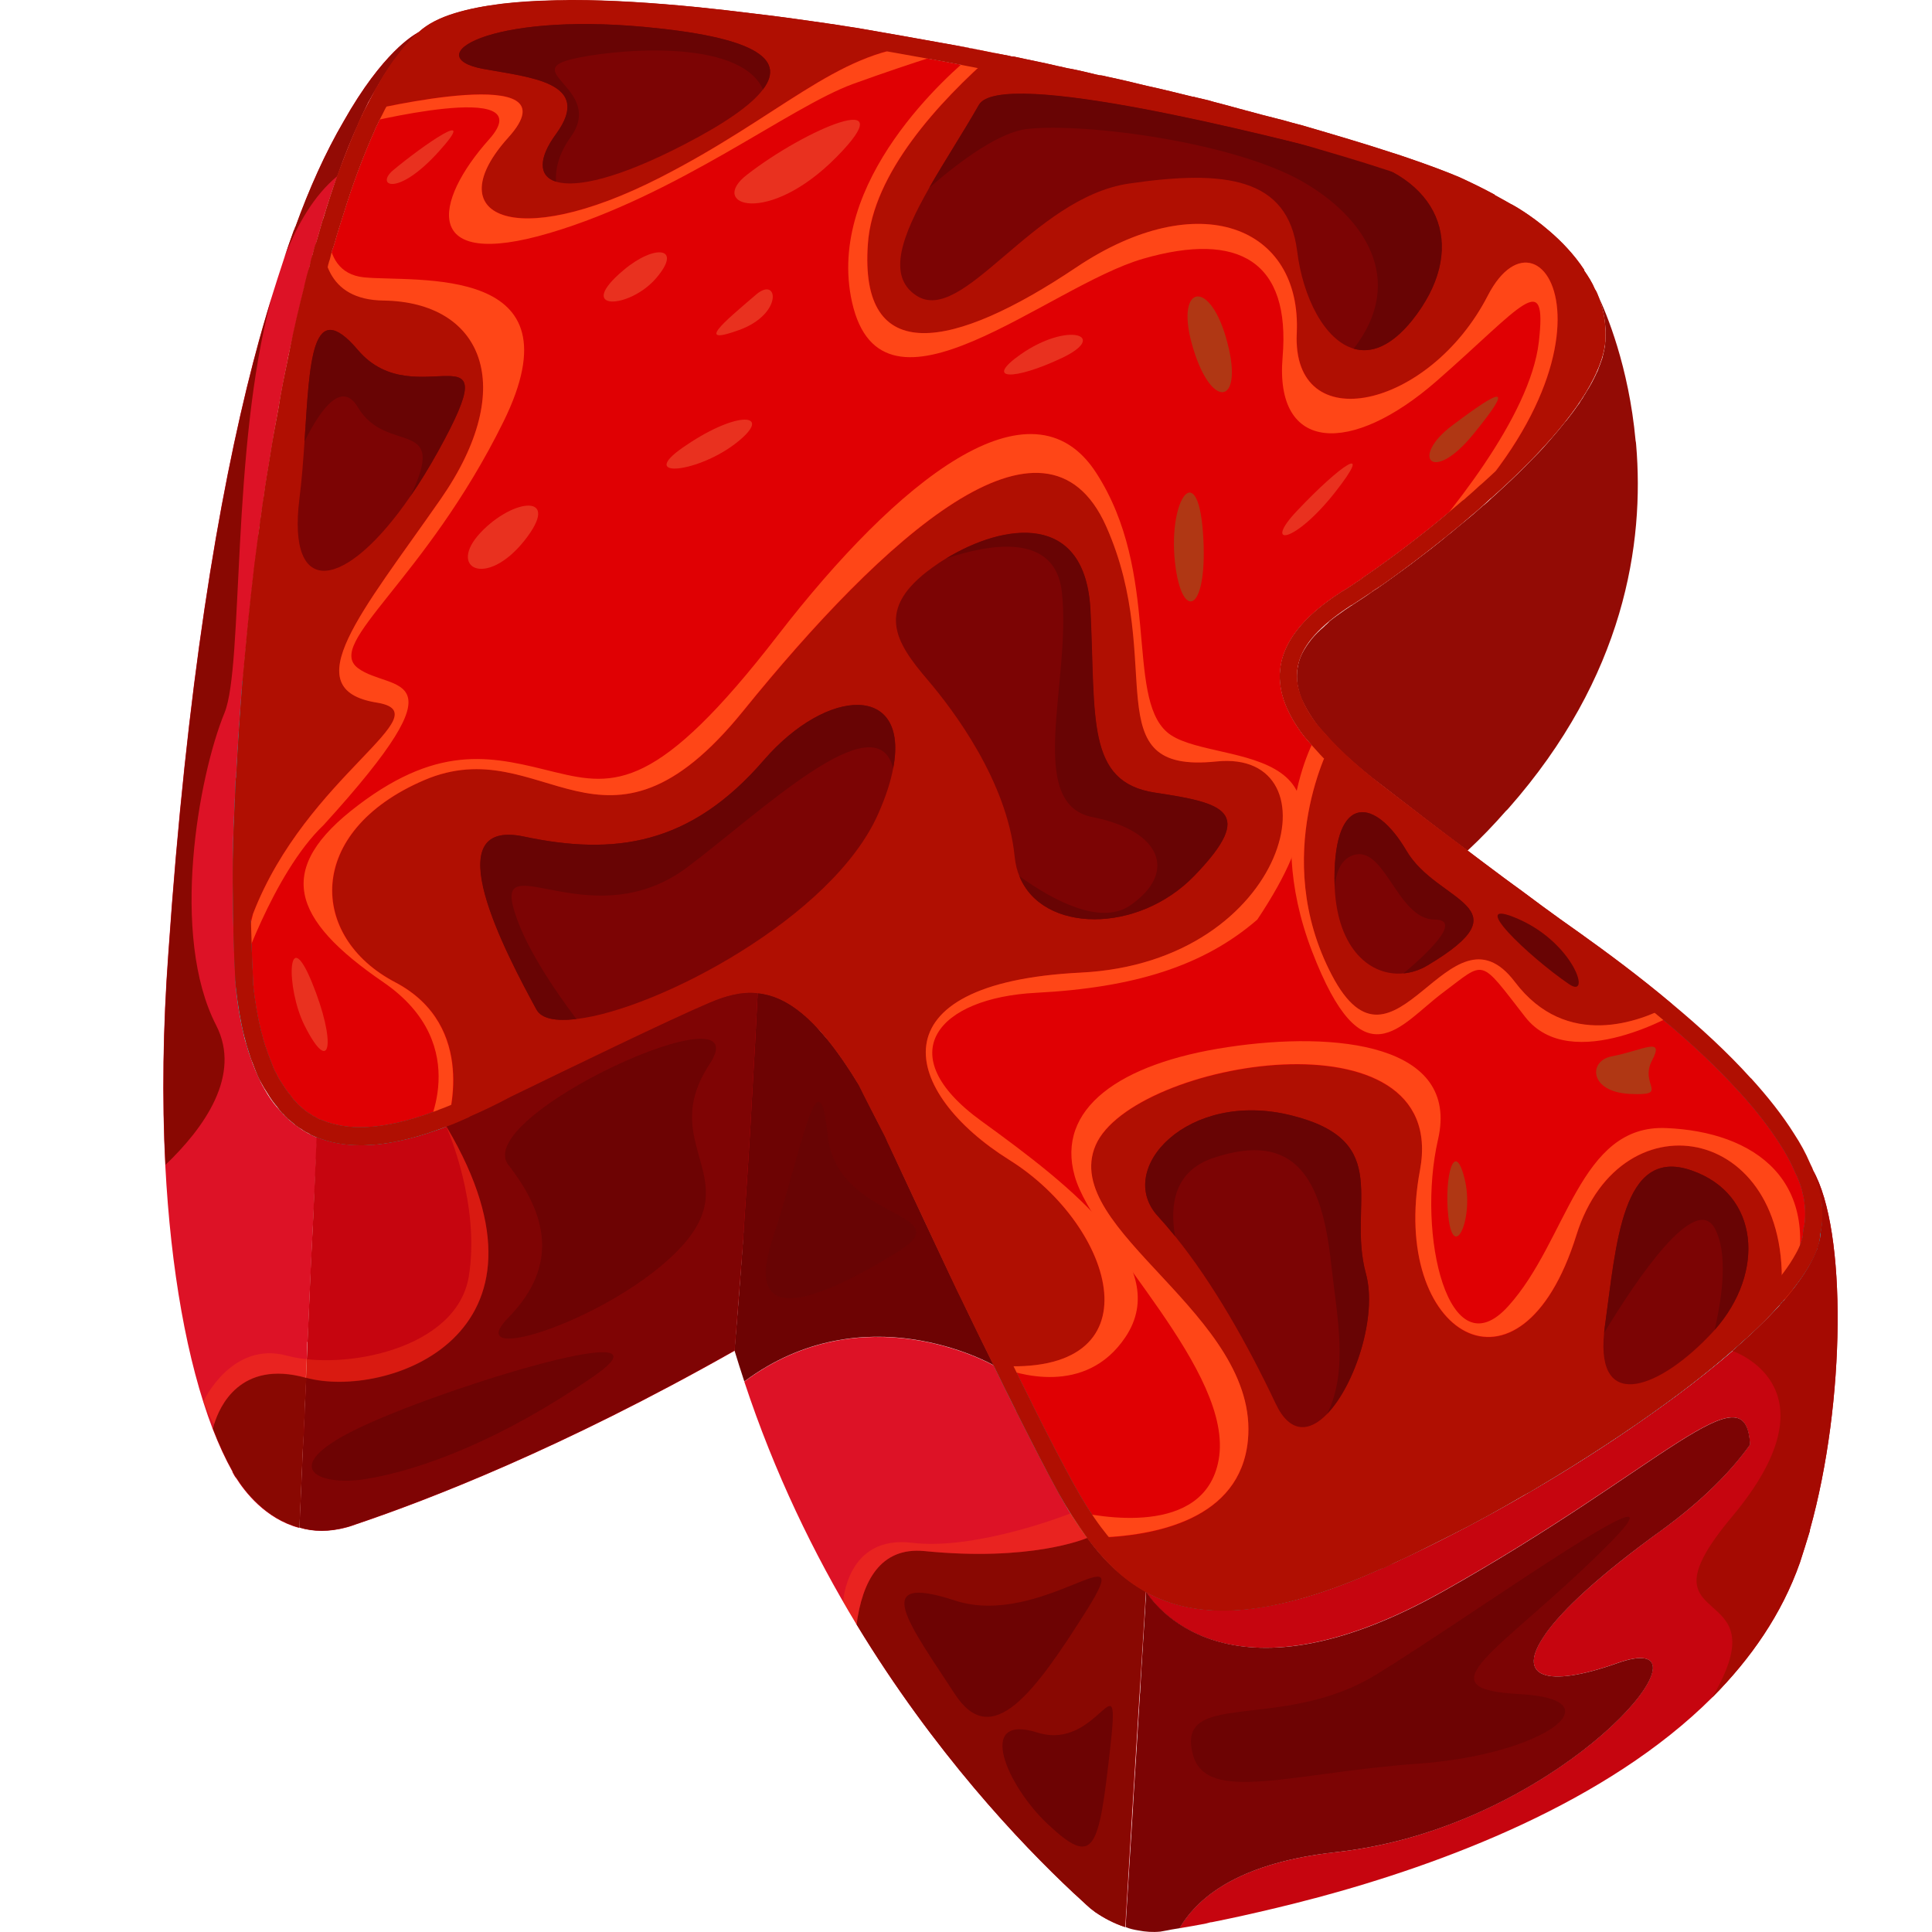 <?xml version="1.0" encoding="utf-8"?>
<!-- Generator: Adobe Illustrator 25.2.1, SVG Export Plug-In . SVG Version: 6.00 Build 0)  -->
<svg version="1.1" id="Слой_1" xmlns="http://www.w3.org/2000/svg" xmlns:xlink="http://www.w3.org/1999/xlink" x="0px" y="0px"
	 viewBox="0 0 1024 1024" style="enable-background:new 0 0 1024 1024;" xml:space="preserve">
<style type="text/css">
	.st0{fill:#DD1226;}
	.st1{fill:#C6050F;}
	.st2{fill:#930B05;}
	.st3{fill:url(#SVGID_1_);}
	.st4{fill-rule:evenodd;clip-rule:evenodd;fill:#E00003;}
	.st5{fill:#B00F02;}
	.st6{fill:#890802;}
	.st7{fill:#6D0303;}
	.st8{fill:#7F0404;}
	.st9{fill:#7C0404;}
	.st10{fill:#FF4617;}
	.st11{fill:#680404;}
	.st12{fill-rule:evenodd;clip-rule:evenodd;fill:#B00F02;}
	.st13{fill-rule:evenodd;clip-rule:evenodd;fill:#E9311F;}
	.st14{fill-rule:evenodd;clip-rule:evenodd;fill:#B03714;}
	.st15{fill:#A50A02;}
	.st16{opacity:0.34;fill:#FF4617;}
</style>
<g>
	<g>
		<path class="st0" d="M221.7,17.2c-0.7,0.6-1.4,1.4-2,2c-0.2,0.2-0.4,0.2-0.6,0.6c-4.5,4.5-8.9,10.1-13,16.2
			c-1.2,1.8-2.4,3.4-3.4,5.3c-0.8,1.2-1.6,2.6-2.4,4c-1.4,2.4-2.8,4.7-4.2,7.3c-0.4,0.8-1,1.6-1.2,2.2c-1.4,2.9-2.9,5.9-4.3,9.3
			c-4.1,8.7-8,18.3-11.5,28.4c0,0.1-0.1,0.3-0.1,0.4c-2,5.1-3.7,10.4-5.5,16c-0.2,0.6-0.4,1-0.4,1.4c-2,5.9-3.7,12.1-5.5,18.4
			c-0.8,2.2-1.4,4.3-2,6.7c-0.6,2-1,4-1.5,5.9v0.2c-1,3.5-2,7.1-2.8,10.7c-3.1,12.2-5.9,24.9-8.7,37.7c0,0.6,0,1-0.2,1.4
			c-1.8,8.5-3.5,17.2-4.9,25.8c-1.6,8.3-3,16.4-4.3,24.7c-1.2,7.3-2.4,14.4-3.4,21.7c-0.4,3.2-1,6.5-1.4,9.7c-1,6.7-1.8,13.2-2.6,20
			c-0.6,4.9-1.2,9.7-1.8,14.6c-4.5,38.9-7.5,76-8.9,107.6c-0.4,8.3-0.8,15.4-1.2,22.7v1.8c-0.6,19.1-0.6,39.7,1.2,82.9
			c0.8,8.9,2.1,17,3.9,24.3c0.4,2.4,1,4.8,1.8,6.9c1.8,6.7,4.2,12.9,6.7,18c0.6,1.4,1.2,2.6,1.8,3.7c0.4,0.6,0.6,1,0.8,1.4
			c2.2,3.9,4.6,7.5,7.3,10.4c2,2.4,4,4.5,6.1,6.3c1.8,1.6,3.4,2.8,5.1,4c2.8,2,5.7,3.5,8.9,4.9h0.6c0,0-0.8,14.6-2,42.4
			c-0.4,7.1-0.8,15.4-1.2,24.5c-0.6,12.2-1.2,26.1-1.8,41.6c-0.2,0-0.2,0-0.2,0c-0.2,6.1-0.4,12.5-0.8,19.2v0
			c-0.2,5.1-0.4,10.4-0.8,15.9c0,3.6-0.2,7.3-0.4,11.1c-0.2,3.6-0.4,7.3-0.6,11.1l-1,23.5l-0.8,17.8c-18-4.8-29-19.5-33.3-26.3
			c-0.4-0.4-0.8-1-1-1.4c-0.4-0.7-0.8-1.4-1-1.8V780c-3.8-6.8-7.3-14.4-10.5-22.7C99.1,721.6,90.5,673,87.6,617.5
			c-1.8-35.1-1.3-73,1.6-112.3c9.7-140.9,26.4-241.6,45-313.3c0.2-1,0.6-2,0.8-3c2.8-10.8,5.8-21,8.7-30.5
			c2.3-7.5,4.6-14.5,6.8-21.2c0.1-0.3,0.2-0.6,0.3-0.9c1.7-5.1,3.4-9.9,5.1-14.6c0.2-0.2,0.4-0.4,0.4-0.6c0,0,0,0,0-0.2s0-0.2,0-0.4
			h0.2c7.5-20.8,16-39.7,25.7-56.3C202.8,27.7,219.4,18.4,221.7,17.2z"/>
	</g>
	<path class="st1" d="M404.9,526.7c-1.4,16-2.9,33.7-4.5,53.1c-1,11.2-1.8,22.9-2.9,35.2c-1.2,14.4-2.4,29.8-3.8,45.6
		c-1.4,18-2.8,36.3-4.3,55.3c-91.8,52-162.7,79.2-200.6,92c-1.6,0.6-3.4,1.2-4.9,1.6c-9.5,2.6-17.8,2.4-25.1,0.2l0.8-17.8l1-23.5
		l0.4-11.2l0.6-10.9l0.6-16l0.8-19.2l1.8-41.8l1.2-24.1l1.8-42.6h0.6c7.5,2.9,15.4,4.3,23.9,4.2c4.1,0,8.3-0.4,12.6-1
		c2-0.4,4.2-0.8,6.2-1.2c2-0.4,4.2-0.8,6.3-1.4c4-1,7.9-2.2,12-3.6c2.4-0.8,4.8-1.5,7.1-2.6c0,0,0,0,0.1,0c3.9-1.5,7.8-3.1,11.8-4.9
		c0,0,0.4-0.2,1-0.6c7.3-3.2,14.6-6.7,21.5-10.4c11.5-5.6,26.1-12.6,40.9-19.8c25.5-12.4,51.7-24.7,64.2-30c8.5-3.5,17-6.1,25.9-5.1
		C402.8,526.3,404,526.5,404.9,526.7z"/>
	<path class="st2" d="M799.4,428.6c-0.4,0.4-0.8,0.9-1.3,1.3c-6.2,7.1-12.9,14.1-20.3,21c-14.1-10.4-29.3-22.3-44.4-33.9
		c-7.9-5.9-14.6-11.5-20.3-16.8c0,0,0,0,0-0.1c-0.3-0.1-0.4-0.3-0.6-0.5c-1-0.9-1.9-1.8-2.8-2.7c-1.4-1.3-2.6-2.6-3.7-3.7
		c-0.1,0-0.1,0-0.1,0c-1.3-1.4-2.5-2.7-3.6-4c0.1,0,0-0.1,0-0.1c-0.9-0.9-1.7-1.8-2.5-2.7c-2.2-2.7-4-5.3-5.5-7.7
		c-1.8-2.8-3.2-5.5-4.4-8.1c-0.9-2.2-1.5-4.3-1.9-6.2c-0.8-3.9-0.8-7.6-0.1-11.2c0.6-3.4,1.9-6.6,3.9-9.7c1-1.7,2.2-3.2,3.4-4.8
		c1.9-2.3,4.1-4.5,6.6-6.6c0.4-0.5,0.9-0.9,1.3-1.2c0.4-0.4,0.6-0.6,1-1h0.1c0,0,0-0.1,0.1-0.3c2.5-2.1,5.4-4.1,8.5-6.3
		c0.6-0.4,1.3-0.9,2.1-1.4c0.4-0.3,0.8-0.5,1.3-0.9c0.1,0,0.4-0.1,0.5-0.3c3.2-2.1,7-4.5,10.8-7.2c0.1,0,0.3-0.1,0.4-0.3
		c0.5-0.3,0.9-0.5,1.4-0.9h0.1c3.9-2.7,8-5.7,12.3-8.8c3.9-2.8,7.9-5.8,12-9c2.8-2.1,5.7-4.3,8.5-6.6c1.4-1.2,3-2.3,4.5-3.7
		c1.8-1.3,3.6-2.8,5.4-4.4c3.1-2.5,6.1-5,9.2-7.6c1.4-1.3,3-2.6,4.4-3.9c0.3-0.3,0.5-0.4,0.8-0.6c1.4-1.2,2.7-2.3,4-3.6
		c1.9-1.7,3.9-3.5,5.8-5.3c5.7-5.2,11.2-10.6,16.4-16c1.7-1.7,3.4-3.4,4.8-5c1.5-1.7,3.1-3.4,4.6-5.2c2.7-3.1,5.4-6.3,7.9-9.5h0.1
		c2.2-2.8,4.4-5.7,6.3-8.5c0.6-0.6,1-1.4,1.4-2.1c0.6-0.9,1.3-1.8,1.7-2.7c0.5-0.6,0.9-1.4,1.3-2.1c2.1-3.2,3.7-6.3,5.2-9.5
		c0-0.1,0-0.1,0-0.1c0.5-0.8,0.9-1.7,1.2-2.6v-0.1c0.1-0.1,0.1-0.1,0.1-0.3c0.6-1.3,1-2.6,1.4-3.7c0.5-1.2,0.8-2.3,1-3.5
		c0.1-0.1,0.1-0.1,0.1-0.3c0.1-0.8,0.4-1.5,0.5-2.3c0.3-1.3,0.5-2.6,0.5-3.9c0.1-0.3,0.1-0.5,0.1-0.8c0.6-8.5-1-16.8-3.9-23.9
		c4.3,9,16.3,37.4,19.9,76.8c0.1,0.6,0.3,1.4,0.3,2.2C871.6,287.8,861.2,358.6,799.4,428.6z"/>
	<path class="st0" d="M607.3,843.6l-0.8,13.6l-5.9,95.1l-4.2,69.1c-6.1-2-11.4-4.9-15.8-7.9c-0.8-0.6-1.8-1.4-2.6-2
		c-2.8-2.4-5.7-5.3-9.1-8.3c-0.2-0.2-0.2-0.2-0.2-0.2C540.6,976.7,495,928.6,454,861c-22.5-37.1-43.5-80.2-59.5-128.7
		c63.2-47,130-9.8,132.3-8.5c0,0,0,0,0,0c12.5,25.7,24.8,50.1,34.3,67.3c1.8,3.2,3.4,6.1,5.1,9.1c1.8,2.8,3.5,5.5,5.3,8.1
		c1.5,2.4,3.1,4.7,4.8,6.9c3.6,5,7.5,9.6,11.6,13.7C593.9,834.7,600.2,839.6,607.3,843.6z"/>
	<path class="st1" d="M959.3,810.8v0.5c-1.8,5.8-3.5,11.5-5.3,16.9c-9.6,27.3-26,50.9-46.5,71.5c-55.8,55.7-142.5,88.2-210.2,106.3
		c0,0-0.1,0-0.1,0c-14.2,3.8-27.5,6.9-39.6,9.6c-5.4,1.2-10.4,2.2-15.3,3.2c-0.5,0-1,0.1-1.6,0.3c-0.5,0.1-1,0.3-1.5,0.4
		c-5.1,1-9.8,1.8-14.1,2.5c10.6-18.1,34-34.9,82.8-40.3c12.7-1.4,25-3.8,36.8-7c100.6-27.5,165.3-112,112.4-93.2
		c-37.6,13.4-54.1,7.5-38.1-15.3c0,0,0,0,0-0.1c9.2-13,29-31.4,61.3-54.8c22.1-16,37.1-31.4,47.2-45.6c-2-41.1-45.6,11.9-162.7,77.7
		c-115.9,65.2-155.1,4.3-157.5,0.2v-0.1c10.7,6.1,23.2,9.3,38.1,9.7c2.1,0.1,4.1,0,6.3-0.1c1.3,0.1,2.5,0,3.8-0.1c0.1,0,0.1,0,0.2,0
		c2.7-0.1,5.6-0.4,8.4-0.7c19.6-2.2,42.6-9.3,70.3-22c2.6-1.1,5.5-2.3,8.2-3.7c37.3-17.3,77-39.8,112.1-63.1
		c10.7-7.1,21.2-14.5,30.8-21.5c0.8-0.7,1.4-1,2.2-1.6c11.1-8.2,21.3-16.4,30.5-24.3c9.2-8,17.4-15.8,24.2-23.2
		c0.6-0.6,1-1.1,1.4-1.7c0.2-0.2,0.5-0.5,0.7-0.8c0-0.1,0.2-0.1,0.2-0.4c0.4-0.4,0.8-0.5,1-0.9c8.4-9.7,14.3-18.8,17.3-26.7
		c0.2-0.1,0.2-0.5,0.2-0.8c0.9-2.6,1.6-5.1,1.8-7.5c0-0.7,0-1.2,0.1-1.5c1.9-10.4,0.2-21-4.2-32.3
		C979,651.9,978.2,743.1,959.3,810.8z"/>
	<linearGradient id="SVGID_1_" gradientUnits="userSpaceOnUse" x1="355.397" y1="1167.947" x2="600.692" y2="322.747">
		<stop  offset="0" style="stop-color:#00FFDB"/>
		<stop  offset="0.141" style="stop-color:#00FBDA"/>
		<stop  offset="0.286" style="stop-color:#00EED6"/>
		<stop  offset="0.433" style="stop-color:#00DAD0"/>
		<stop  offset="0.506" style="stop-color:#00CDCC"/>
		<stop  offset="0.917" style="stop-color:#00A1D4"/>
		<stop  offset="1" style="stop-color:#0098D6"/>
	</linearGradient>
	<path class="st3" d="M965,653.9c0,0.1,0,0.1,0,0.1c-0.3,4.6-2.1,9.9-5.2,15.4c-11.2,20.5-39.2,46.8-75.3,73.3
		c-21.2,15.5-45,31.1-69.7,45.7c-2.2,1.4-4.5,2.7-7,4c-12.9,7.5-25.8,14.7-39,21.3c-10.4,5.3-20.6,10.4-30.7,15
		c-1.2,0.6-2.6,1.2-3.7,1.8c-0.6,0.4-1.4,0.6-2.1,0.8c-59.5,26.8-97.8,27.5-125.1,12.4c-19.5-10.8-33.4-29.5-46.2-52.5
		c-15.4-28-38.3-75.2-57.5-115.5c-19-40.3-34.4-73.5-34.4-73.5c-4.9-9.5-9.7-18.7-13.8-27.1c-19.7-32.8-35.7-45.4-50.3-48.2
		c-0.9-0.1-2.2-0.4-3.4-0.5c-8.9-1-17.4,1.5-25.8,5.2c-19.7,8.3-73.9,34.6-105,49.7c-7,3.7-14.3,7.4-21.5,10.4c-0.6,0.5-1,0.6-1,0.6
		c-28.4,12.6-57.2,19.7-80,10.6c-0.1,0-0.1-0.1-0.1-0.1h-0.4c-0.9-0.4-1.8-0.8-2.7-1.2c-0.6-0.4-1.3-0.8-1.9-1.2
		c-0.8-0.3-1.5-0.8-2.2-1.2c-0.6-0.5-1.4-1-2.2-1.4c-0.8-0.6-1.7-1.2-2.5-1.8c-0.8-0.6-1.7-1.4-2.6-2.2c-0.1-0.1-0.3-0.1-0.4-0.3
		c-0.5-0.4-0.9-0.8-1.3-1.2c-0.5-0.4-0.9-0.9-1.4-1.4c0,0,0,0,0-0.1c-0.8-0.6-1.2-1-1.7-1.7c-0.4-0.5-0.9-1-1.3-1.7
		c-0.3-0.3-0.5-0.4-0.5-0.6c-1.9-2.2-3.5-4.5-5-7c-0.8-1.2-1.4-2.2-2.2-3.5c-0.4-0.8-0.8-1.5-1.3-2.3c0-0.1-0.1-0.4-0.3-0.6
		c-0.1-0.3-0.3-0.4-0.4-0.6c-0.8-1.5-1.5-3.2-2.2-4.9c-0.5-1.4-1.2-2.8-1.7-4.4c-0.6-1.4-1.2-3.1-1.7-4.6c-0.1-0.3-0.1-0.5-0.3-0.6
		c-0.8-2.5-1.5-5-2.2-7.6c-0.1-0.4-0.3-0.9-0.4-1.4c-1.9-7.6-3.5-16.5-4.5-26.4c-0.6-11.9-1-22.1-1.2-31c-0.1-4.9-0.3-9.4-0.3-13.7
		c-0.3-16.8,0-28.5,0.4-40c0.3-7.4,0.6-14.4,1-22.7c0-1,0-2.1,0.3-3.2c0.8-15.9,1.9-33.3,3.4-51.5c194.8,74.3,478.2,159.1,709,134.4
		c33.5,23.9,87.5,65.1,113.3,106.2c3.4,5.2,6.2,10.3,8.4,15.5c0.4,0.8,0.8,1.8,1.2,2.5c0.1,0.4,0.4,0.9,0.5,1.3
		c1.5,3.6,2.7,7.2,3.5,10.8c0.1,0.1,0.1,0.3,0.1,0.4C966.3,639.3,966.7,646.6,965,653.9z"/>
	<path class="st4" d="M955.8,651.7c-0.1,0.7-0.2,1.4-0.2,2.1c-0.1,2.7-1.5,6.7-3.9,10.9c-3.4,6.2-8.4,12.9-14.9,20.1
		c-4.8,5.4-10.6,11.2-17.2,17.3c-0.2,0.1-0.4,0.3-0.5,0.5c-11.5,10.5-25,21.5-40.2,32.6c-20.6,15-44.4,30.6-68.9,45.1
		c-2.1,1.4-4.2,2.5-6.5,3.7c-0.1,0-0.3,0.1-0.5,0.2c-14.9,8.7-27.1,15.4-38.4,21l-2.2,1.1c-10.1,5.1-19.2,9.7-28.2,13.7
		c-0.3,0.1-0.6,0.2-0.8,0.4c-0.2,0.1-0.5,0.2-0.8,0.3c-0.5,0.2-1.8,0.8-1.8,0.8c-0.3,0.1-0.6,0.3-0.9,0.5c-0.5,0.1-1.1,0.3-1.5,0.5
		c-32,14.4-58.3,21.5-80.3,21.5c-13.9,0-25.9-2.8-36.6-8.7c-9.9-5.6-19.1-14-27.9-25.8c-4.8-6.4-9.6-14-14.6-23.1
		c-5.7-10.4-13.2-24.7-22-42.4c0-0.1-0.2-0.4-0.2-0.5c-3.9-7.7-7.8-15.7-11.8-23.8c-5.3-10.9-10.7-21.9-15.9-32.6
		c-2.6-5.3-5-10.4-7.5-15.6c-14.2-30.1-26.5-56.4-31.7-67.6c-0.4-0.8-0.8-1.8-1.3-2.7c-0.9-2-1.5-3.3-1.5-3.3l-1.8-3.5
		c-4.3-8.3-8.4-16.3-12-23.6c-0.1-0.2-0.2-0.5-0.4-0.7c-19.4-32.1-37.3-48.9-56.5-52.6l-1.4-0.2c-0.8-0.1-1.8-0.3-2.7-0.4
		c-1.7-0.2-3.4-0.3-5.1-0.3c-7.8,0-15.7,1.9-25.5,6.2c-19.9,8.3-73.4,34.3-105.4,49.8c-7.2,3.9-14.4,7.4-21.2,10.3
		c-0.5,0.2-1,0.5-1.5,0.8c-3.5,1.5-7.1,3.1-10.8,4.4c-0.3,0.1-0.7,0.3-0.9,0.4c-15.6,5.9-29.3,8.9-41,8.9c-7,0-13.4-1.1-19.1-3.3
		c-0.6-0.3-1.3-0.6-2-0.7c-0.3-0.1-0.7-0.3-1-0.4c-0.6-0.3-1.1-0.7-1.6-1c-0.4-0.2-0.9-0.4-1.3-0.6h0c-0.9-0.7-1.8-1.3-2.6-1.7
		c-0.3-0.2-1.4-1-1.4-1s-2.2-1.9-2.8-2.4c0,0-0.7-0.6-0.7-0.6c-0.3-0.3-0.5-0.5-0.7-0.7c-0.4-0.6-0.9-1.1-1.4-1.6
		c-0.4-0.3-0.7-0.7-1-1.1c-0.3-0.4-0.6-0.8-0.9-1.2c-0.1-0.2-0.3-0.5-0.5-0.7c-1.6-1.8-2.9-3.8-4.1-5.7c-0.8-1.2-1.4-2.1-2-3.1
		c-0.4-0.7-0.7-1.4-1-2c-0.1-0.2-0.2-0.4-0.3-0.6c-0.2-0.5-0.5-0.9-0.7-1.2c-0.6-1.2-1.1-2.4-1.5-3.6c-0.2-0.6-0.5-1.3-0.8-2.1
		c-0.3-0.6-0.6-1.3-0.7-1.9c-0.1-0.3-0.2-0.6-0.4-0.9c-0.4-0.9-0.7-2-1-2.9c0,0-0.5-1.5-0.7-1.8c-0.8-2.6-1.4-4.6-1.8-6.5
		c-0.1-0.4-0.2-0.8-0.4-1.2l-0.1-0.5c-1.8-7.3-3.3-15.7-4.2-25v-0.3l0-1.3c-0.6-11.5-0.9-20.7-1.1-28.5L133,487
		c-0.1-3.2-0.1-6.2-0.1-9.1c-0.3-17.4,0-29.1,0.4-39.7c0.2-4.9,0.4-9.6,0.7-14.6l0.4-8c0-0.7,0-1.1,0-1.4c0.1-0.6,0.2-1.2,0.3-1.7
		c0.8-16.4,1.9-33.6,3.3-51.2l0.9-9.8c1.2-12.9,2.2-23.4,3.3-33c0.1-0.9,0.2-2.1,0.3-3.4c0.1-0.9,0.2-1.8,0.3-2.7
		c0.8-7.6,1.8-14.9,2.7-22.3c0.2-1.8,0.5-3.5,0.7-5.3c0,0,0.1-0.9,0.1-1.1c0-0.3,0.1-0.7,0.2-1c0.1-0.7,0.2-1.3,0.3-2
		c0.2-2.1,0.5-4.2,0.8-6.2c0.4-3.2,0.8-6.1,1.3-8.9c0.1-0.4,0.2-0.8,0.2-1.2l0,0.1c0.6-4.6,1.4-9.1,2.1-13.7
		c0.4-2.6,0.8-5.1,1.3-7.8c1.2-7.5,2.5-15.1,4.3-24.4c1.3-8.4,3-16.5,4.9-25.3c0.2-0.6,0.3-1.2,0.3-1.7c0.1-0.4,0.2-0.8,0.3-1.2
		c0.2-0.8,0.4-1.7,0.5-2.5c2.5-12.4,5.4-24.5,7.7-33.7c0.1-0.4,0.2-0.8,0.2-1.2c0.8-3.5,1.5-6.3,2.3-8.8c0.1-0.4,0.2-0.7,0.3-1.1
		c0.1-0.6,0.2-1.1,0.4-1.6l0.3-1.4l0.1-0.3c0.1-0.4,0.2-0.7,0.3-1.1c0.1-0.4,0.4-1.1,0.5-1.5c0.5-2.2,0.9-3.8,1.4-5.1
		c0.1-0.3,0.2-0.7,0.4-1c0.7-2.2,1.3-4.3,1.9-6.5c0.3-0.9,0.6-1.8,0.8-2.6c0.2-0.7,0.4-1.3,0.6-1.9c0.1-0.3,0.3-1.1,0.4-1.3
		c0.1-0.2,0.1-0.4,0.2-0.6c2.1-6.9,4.4-14,7.1-21.7c2.7-7.6,5.7-15.3,9-23c0.9-2.1,2-4.4,2.8-6.5c0.3-0.5,0.7-1.1,1-2l0.8-1.7
		c0.3-0.6,0.7-1.4,1.2-2.3l1.8-3.6c0.3-0.5,0.6-0.9,0.8-1.4l0.3-0.6c0.1-0.1,0.2-0.4,0.2-0.4c0.1-0.2,0.3-0.4,0.4-0.6
		c0.6-1.3,1.3-2.7,2.1-3.8c0.2-0.3,0.4-0.6,0.6-1c1.3-2.5,2.8-4.9,4.4-7.3l0.7-1.1c0.4-0.5,0.7-1.1,1.1-1.6c0.4-0.6,0.8-1.2,1.2-1.8
		c0.1,0,0.4-0.5,0.5-0.6l1.2-1.6c0.7-0.8,1.3-1.6,1.9-2.4c0.1-0.2,0.3-0.4,0.4-0.5c0.6-0.9,1.4-1.7,2.2-2.5c0.4-0.4,0.8-0.8,1.1-1.3
		c0-0.1,0.1-0.1,0.1-0.2c0.6-0.7,1.1-1.4,1.7-1.9c0.4-0.3,0.8-0.7,1.1-1.1c0.3-0.4,0.7-0.8,1-1.1c0,0,0,0,0,0c0,0,0.8-0.7,1-0.8
		c3.5-3.1,8.9-5.9,15.6-7.9c6.3-2,14-3.5,23.7-4.7c8.6-1,16.7-1.5,24.8-1.6c2.1-0.1,4-0.1,5.8-0.1h1c0.3,0,0.6,0,0.9,0
		c0.9-0.1,1.9-0.1,2.8-0.1h0.7c18.7,0,40.6,1.3,65.2,3.7c10,1,20.3,2.2,30.5,3.5c11.8,1.4,23.4,3,35.7,4.8l1.3,0.2
		c1.3,0.2,2.5,0.4,3.8,0.6c4.2,0.7,8.6,1.4,13.4,2.1c3.5,0.6,18.8,3.3,22.7,4c7.2,1.3,14.5,2.6,21.7,3.9c0.7,0.1,1.7,0.3,2.7,0.5
		c0.9,0.1,1.7,0.3,2.6,0.5l8.4,1.6c0.2,0,0.6,0.1,1,0.2c0.3,0.1,0.7,0.1,1.1,0.2l11.8,2.3l7.4,1.4c1,0.3,2.1,0.6,3.5,0.7
		c2.7,0.6,5.4,1.2,8.1,1.7c4.5,0.9,8.9,1.8,13.3,2.9c0.4,0.1,0.9,0.3,1.4,0.3c0.6,0.1,1.2,0.2,1.8,0.4c0.6,0.1,1.1,0.3,1.7,0.4
		c0.9,0.2,1.9,0.4,2.8,0.6c4.7,0.8,9.2,2,13.8,3.1c0.3,0,0.6,0.1,0.8,0.2c0.6,0.1,1.4,0.3,2.3,0.4c0.5,0,1.1,0.1,1.8,0.4
		c0.2,0,0.5,0.1,0.7,0.2c4.2,0.9,8.3,1.8,12.5,2.8l8.4,2.1c8.2,1.8,16.3,3.8,24.1,5.7c0.4,0.1,0.9,0.2,1.3,0.2
		c0.5,0.1,5.5,1.3,7.4,1.8c1.9,0.6,3.7,1,5.5,1.5c1,0.3,2.1,0.6,3,0.8c1.8,0.4,3.1,0.8,4.4,1.2c1.2,0.3,2.3,0.6,3.5,0.9
		c0,0,1.3,0.3,1.7,0.4l0.6,0.1c0.8,0.2,1.6,0.5,2.5,0.7c4.3,1.2,8.9,2.4,13.4,3.5l1.3,0.3c0.7,0.2,1.5,0.4,2.4,0.6
		c3.6,1,7.2,2.1,10.7,2.9c16.7,4.9,33.2,9.7,47.1,14.3c3.2,1,6.1,2,8.8,2.9l0.5,0.2c11.2,3.9,19.8,7.1,26.1,9.8
		c5.9,2.7,11.6,5.5,16.8,8.3c0.3,0.3,0.7,0.5,1.1,0.7l1.7,1c2.5,1.3,4.8,2.6,7,3.9c0.4,0.2,0.7,0.4,1.1,0.5
		c2.2,1.3,9.3,5.5,17.1,12.2c0.2,0.2,0.4,0.4,0.6,0.6c6.4,5.5,11.8,11.3,16,17.4c0.2,0.6,0.5,1.1,0.8,1.6c2.1,3.1,3.6,5.6,4.8,8.3
		c0.3,0.7,0.7,1.3,1.1,1.9c0,0.1,0.1,0.4,0.3,0.7c2.6,6.4,3.7,13.2,3.3,20.1c-0.2,4.5-1.9,9.9-5.1,16.3c-8.2,16.6-26,37.3-51.4,60.1
		c-0.4,0.3-0.8,0.7-1.2,1c-2.2,2.1-4.5,4.1-6.8,6.1l-1.2,1.1c-0.3,0.2-0.7,0.5-1,0.7c-2.1,1.8-4.1,3.5-6,5.1
		c-15.3,12.9-31.9,25.5-46.6,35.5c-0.4,0.2-0.8,0.6-1.1,0.9c-0.8,0.6-1.7,1.1-2.5,1.6c-0.2,0.1-0.4,0.2-0.5,0.4
		c-1.4,0.9-2.8,1.8-4.1,2.7l-1.9,1.2c-0.4,0.2-0.7,0.4-1.1,0.6c-12.5,8.1-29.3,20.9-32.5,39c-2.1,12,2,24.3,12.2,37.7
		c0.8,1,4.1,4.8,8.6,9.7c2.5,2.7,5.4,5.6,8.3,8.2c5.7,5.3,12.3,10.8,20.1,16.7c5.3,4.1,10.5,8.1,15.7,12c9,6.9,17.9,13.8,26.4,20.1
		c0.9,0.7,1.7,1.4,2.6,2c3,2.3,6.1,4.7,9.2,7l4.8,3.6c5,3.8,9.8,7.3,14.3,10.5c8.6,6.5,15.4,11.5,20.8,15.3c1.3,0.9,2.8,2,4.2,3
		c2,1.4,4.1,2.9,6.3,4.5c18.6,13.3,34.4,25.4,48.3,37.1c16,13.3,29.7,26.2,40.7,38.4c0.2,0.2,0.4,0.4,0.6,0.6
		c9,9.9,15.9,18.9,21.4,27.5c3.3,5.1,5.8,9.7,7.7,14.2l0.4,0.9c0.3,0.6,0.6,1.3,0.9,1.8c0.1,0.3,0.2,0.5,0.3,0.7
		c1.5,3.5,2.4,6.4,3,9.4c0.1,0.4,0.2,0.7,0.3,1.1C957,640.9,957.1,646.5,955.8,651.7z"/>
	<path class="st4" d="M955.8,651.7c-0.1,0.7-0.2,1.4-0.2,2.1c-0.1,2.7-1.5,6.7-3.9,10.9c-3.4,6.2-8.4,12.9-14.9,20.1
		c-4.8,5.4-10.6,11.2-17.2,17.3c-0.2,0.1-0.4,0.3-0.5,0.5c-11.5,10.5-25,21.5-40.2,32.6c-20.6,15-44.4,30.6-68.9,45.1
		c-2.1,1.4-4.2,2.5-6.5,3.7c-0.1,0-0.3,0.1-0.5,0.2c-14.9,8.7-27.1,15.4-38.4,21l-2.2,1.1c-10.1,5.1-19.2,9.7-28.2,13.7
		c-0.3,0.1-0.6,0.2-0.8,0.4c-0.2,0.1-0.5,0.2-0.8,0.3c-0.5,0.2-1.8,0.8-1.8,0.8c-0.3,0.1-0.6,0.3-0.9,0.5c-0.5,0.1-1.1,0.3-1.5,0.5
		c-32,14.4-58.3,21.5-80.3,21.5c-13.9,0-25.9-2.8-36.6-8.7c-9.9-5.6-19.1-14-27.9-25.8c-4.8-6.4-9.6-14-14.6-23.1
		c-5.7-10.4-13.2-24.7-22-42.4c0-0.1-0.2-0.4-0.2-0.5c-3.9-7.7-7.8-15.7-11.8-23.8c-5.3-10.9-10.7-21.9-15.9-32.6
		c-2.6-5.3-5-10.4-7.5-15.6c-14.2-30.1-26.5-56.4-31.7-67.6c-0.4-0.8-0.8-1.8-1.3-2.7c-0.9-2-1.5-3.3-1.5-3.3l-1.8-3.5
		c-4.3-8.3-8.4-16.3-12-23.6c-0.1-0.2-0.2-0.5-0.4-0.7c-19.4-32.1-37.3-48.9-56.5-52.6l-1.4-0.2c-0.8-0.1-1.8-0.3-2.7-0.4
		c-1.7-0.2-3.4-0.3-5.1-0.3c-7.8,0-15.7,1.9-25.5,6.2c-19.9,8.3-73.4,34.3-105.4,49.8c-7.2,3.9-14.4,7.4-21.2,10.3
		c-0.5,0.2-1,0.5-1.5,0.8c-3.5,1.5-7.1,3.1-10.8,4.4c-0.3,0.1-0.7,0.3-0.9,0.4c-15.6,5.9-29.3,8.9-41,8.9c-7,0-13.4-1.1-19.1-3.3
		c-0.6-0.3-1.3-0.6-2-0.7c-0.3-0.1-0.7-0.3-1-0.4c-0.6-0.3-1.1-0.7-1.6-1c-0.4-0.2-0.9-0.4-1.3-0.6h0c-0.9-0.7-1.8-1.3-2.6-1.7
		c-0.3-0.2-1.4-1-1.4-1s-2.2-1.9-2.8-2.4c0,0-0.7-0.6-0.7-0.6c-0.3-0.3-0.5-0.5-0.7-0.7c-0.4-0.6-0.9-1.1-1.4-1.6
		c-0.4-0.3-0.7-0.7-1-1.1c-0.3-0.4-0.6-0.8-0.9-1.2c-0.1-0.2-0.3-0.5-0.5-0.7c-1.6-1.8-2.9-3.8-4.1-5.7c-0.8-1.2-1.4-2.1-2-3.1
		c-0.4-0.7-0.7-1.4-1-2c-0.1-0.2-0.2-0.4-0.3-0.6c-0.2-0.5-0.5-0.9-0.7-1.2c-0.6-1.2-1.1-2.4-1.5-3.6c-0.2-0.6-0.5-1.3-0.8-2.1
		c-0.3-0.6-0.6-1.3-0.7-1.9c-0.1-0.3-0.2-0.6-0.4-0.9c-0.4-0.9-0.7-2-1-2.9c0,0-0.5-1.5-0.7-1.8c-0.8-2.6-1.4-4.6-1.8-6.5
		c-0.1-0.4-0.2-0.8-0.4-1.2l-0.1-0.5c-1.8-7.3-3.3-15.7-4.2-25v-0.3l0-1.3c-0.6-11.5-0.9-20.7-1.1-28.5L133,487
		c-0.1-3.2-0.1-6.2-0.1-9.1c-0.3-17.4,0-29.1,0.4-39.7c0.2-4.9,0.4-9.6,0.7-14.6l0.4-8c0-0.7,0-1.1,0-1.4c0.1-0.6,0.2-1.2,0.3-1.7
		c0.8-16.4,1.9-33.6,3.3-51.2l0.9-9.8c1.2-12.9,2.2-23.4,3.3-33c0.1-0.9,0.2-2.1,0.3-3.4c0.1-0.9,0.2-1.8,0.3-2.7
		c0.8-7.6,1.8-14.9,2.7-22.3c0.2-1.8,0.5-3.5,0.7-5.3c0,0,0.1-0.9,0.1-1.1c0-0.3,0.1-0.7,0.2-1c0.1-0.7,0.2-1.3,0.3-2
		c0.2-2.1,0.5-4.2,0.8-6.2c0.4-3.2,0.8-6.1,1.3-8.9c0.1-0.4,0.2-0.8,0.2-1.2l0,0.1c0.6-4.6,1.4-9.1,2.1-13.7
		c0.4-2.6,0.8-5.1,1.3-7.8c1.2-7.5,2.5-15.1,4.3-24.4c1.3-8.4,3-16.5,4.9-25.3c0.2-0.6,0.3-1.2,0.3-1.7c0.1-0.4,0.2-0.8,0.3-1.2
		c0.2-0.8,0.4-1.7,0.5-2.5c2.5-12.4,5.4-24.5,7.7-33.7c0.1-0.4,0.2-0.8,0.2-1.2c0.8-3.5,1.5-6.3,2.3-8.8c0.1-0.4,0.2-0.7,0.3-1.1
		c0.1-0.6,0.2-1.1,0.4-1.6l0.3-1.4l0.1-0.3c0.1-0.4,0.2-0.7,0.3-1.1c0.1-0.4,0.4-1.1,0.5-1.5c0.5-2.2,0.9-3.8,1.4-5.1
		c0.1-0.3,0.2-0.7,0.4-1c0.7-2.2,1.3-4.3,1.9-6.5c0.3-0.9,0.6-1.8,0.8-2.6c0.2-0.7,0.4-1.3,0.6-1.9c0.1-0.3,0.3-1.1,0.4-1.3
		c0.1-0.2,0.1-0.4,0.2-0.6c2.1-6.9,4.4-14,7.1-21.7c2.7-7.6,5.7-15.3,9-23c0.9-2.1,2-4.4,2.8-6.5c0.3-0.5,0.7-1.1,1-2l0.8-1.7
		c0.3-0.6,0.7-1.4,1.2-2.3l1.8-3.6c0.3-0.5,0.6-0.9,0.8-1.4l0.3-0.6c0.1-0.1,0.2-0.4,0.2-0.4c0.1-0.2,0.3-0.4,0.4-0.6
		c0.6-1.3,1.3-2.7,2.1-3.8c0.2-0.3,0.4-0.6,0.6-1c1.3-2.5,2.8-4.9,4.4-7.3l0.7-1.1c0.4-0.5,0.7-1.1,1.1-1.6c0.4-0.6,0.8-1.2,1.2-1.8
		c0.1,0,0.4-0.5,0.5-0.6l1.2-1.6c0.7-0.8,1.3-1.6,1.9-2.4c0.1-0.2,0.3-0.4,0.4-0.5c0.6-0.9,1.4-1.7,2.2-2.5c0.4-0.4,0.8-0.8,1.1-1.3
		c0-0.1,0.1-0.1,0.1-0.2c0.6-0.7,1.1-1.4,1.7-1.9c0.4-0.3,0.8-0.7,1.1-1.1c0.3-0.4,0.7-0.8,1-1.1c0,0,0,0,0,0c0,0,0.8-0.7,1-0.8
		c3.5-3.1,8.9-5.9,15.6-7.9c6.3-2,14-3.5,23.7-4.7c8.6-1,16.7-1.5,24.8-1.6c2.1-0.1,4-0.1,5.8-0.1h1c0.3,0,0.6,0,0.9,0
		c0.9-0.1,1.9-0.1,2.8-0.1h0.7c18.7,0,40.6,1.3,65.2,3.7c10,1,20.3,2.2,30.5,3.5c11.8,1.4,23.4,3,35.7,4.8l1.3,0.2
		c1.3,0.2,2.5,0.4,3.8,0.6c4.2,0.7,8.6,1.4,13.4,2.1c3.5,0.6,18.8,3.3,22.7,4c7.2,1.3,14.5,2.6,21.7,3.9c0.7,0.1,1.7,0.3,2.7,0.5
		c0.9,0.1,1.7,0.3,2.6,0.5l8.4,1.6c0.2,0,0.6,0.1,1,0.2c0.3,0.1,0.7,0.1,1.1,0.2l11.8,2.3l7.4,1.4c1,0.3,2.1,0.6,3.5,0.7
		c2.7,0.6,5.4,1.2,8.1,1.7c4.5,0.9,8.9,1.8,13.3,2.9c0.4,0.1,0.9,0.3,1.4,0.3c0.6,0.1,1.2,0.2,1.8,0.4c0.6,0.1,1.1,0.3,1.7,0.4
		c0.9,0.2,1.9,0.4,2.8,0.6c4.7,0.8,9.2,2,13.8,3.1c0.3,0,0.6,0.1,0.8,0.2c0.6,0.1,1.4,0.3,2.3,0.4c0.5,0,1.1,0.1,1.8,0.4
		c0.2,0,0.5,0.1,0.7,0.2c4.2,0.9,8.3,1.8,12.5,2.8l8.4,2.1c8.2,1.8,16.3,3.8,24.1,5.7c0.4,0.1,0.9,0.2,1.3,0.2
		c0.5,0.1,5.5,1.3,7.4,1.8c1.9,0.6,3.7,1,5.5,1.5c1,0.3,2.1,0.6,3,0.8c1.8,0.4,3.1,0.8,4.4,1.2c1.2,0.3,2.3,0.6,3.5,0.9
		c0,0,1.3,0.3,1.7,0.4l0.6,0.1c0.8,0.2,1.6,0.5,2.5,0.7c4.3,1.2,8.9,2.4,13.4,3.5l1.3,0.3c0.7,0.2,1.5,0.4,2.4,0.6
		c3.6,1,7.2,2.1,10.7,2.9c16.7,4.9,33.2,9.7,47.1,14.3c3.2,1,6.1,2,8.8,2.9l0.5,0.2c11.2,3.9,19.8,7.1,26.1,9.8
		c5.9,2.7,11.6,5.5,16.8,8.3c0.3,0.3,0.7,0.5,1.1,0.7l1.7,1c2.5,1.3,4.8,2.6,7,3.9c0.4,0.2,0.7,0.4,1.1,0.5
		c2.2,1.3,9.3,5.5,17.1,12.2c0.2,0.2,0.4,0.4,0.6,0.6c6.4,5.5,11.8,11.3,16,17.4c0.2,0.6,0.5,1.1,0.8,1.6c2.1,3.1,3.6,5.6,4.8,8.3
		c0.3,0.7,0.7,1.3,1.1,1.9c0,0.1,0.1,0.4,0.3,0.7c2.6,6.4,3.7,13.2,3.3,20.1c-0.2,4.5-1.9,9.9-5.1,16.3c-8.2,16.6-26,37.3-51.4,60.1
		c-0.4,0.3-0.8,0.7-1.2,1c-2.2,2.1-4.5,4.1-6.8,6.1l-1.2,1.1c-0.3,0.2-0.7,0.5-1,0.7c-2.1,1.8-4.1,3.5-6,5.1
		c-15.3,12.9-31.9,25.5-46.6,35.5c-0.4,0.2-0.8,0.6-1.1,0.9c-0.8,0.6-1.7,1.1-2.5,1.6c-0.2,0.1-0.4,0.2-0.5,0.4
		c-1.4,0.9-2.8,1.8-4.1,2.7l-1.9,1.2c-0.4,0.2-0.7,0.4-1.1,0.6c-12.5,8.1-29.3,20.9-32.5,39c-2.1,12,2,24.3,12.2,37.7
		c0.8,1,4.1,4.8,8.6,9.7c2.5,2.7,5.4,5.6,8.3,8.2c5.7,5.3,12.3,10.8,20.1,16.7c5.3,4.1,10.5,8.1,15.7,12c9,6.9,17.9,13.8,26.4,20.1
		c0.9,0.7,1.7,1.4,2.6,2c3,2.3,6.1,4.7,9.2,7l4.8,3.6c5,3.8,9.8,7.3,14.3,10.5c8.6,6.5,15.4,11.5,20.8,15.3c1.3,0.9,2.8,2,4.2,3
		c2,1.4,4.1,2.9,6.3,4.5c18.6,13.3,34.4,25.4,48.3,37.1c16,13.3,29.7,26.2,40.7,38.4c0.2,0.2,0.4,0.4,0.6,0.6
		c9,9.9,15.9,18.9,21.4,27.5c3.3,5.1,5.8,9.7,7.7,14.2l0.4,0.9c0.3,0.6,0.6,1.3,0.9,1.8c0.1,0.3,0.2,0.5,0.3,0.7
		c1.5,3.5,2.4,6.4,3,9.4c0.1,0.4,0.2,0.7,0.3,1.1C957,640.9,957.1,646.5,955.8,651.7z"/>
	<path class="st2" d="M544.8,261.9c3,0.4,5.9,1.2,8.9,2.5C548.6,262.8,545.4,262,544.8,261.9L544.8,261.9z"/>
	<path class="st5" d="M514,25.5c-9.7-1.7-18.6-2.1-26.9-1.4c-43.9,3.6-73.7,37.5-137.4,70c-77.8,39.7-117.5,19.9-80.2-21.4
		C306.2,32.2,197,58.1,193.1,59l-0.1,0c0.8-1.4,1.4-2.8,2.2-4.2c0.4-0.8,0.8-1.6,1.2-2.3c0.1-0.1,0.3-0.4,0.4-0.7
		c0.1-0.3,0.3-0.5,0.4-0.8c0.1-0.2,0.4-0.7,0.5-0.9c0.9-1.8,1.8-3.5,2.8-5c1.8-3.4,3.7-6.3,5.6-9.3c0.9-1.3,1.8-2.7,2.7-3.9
		c0.1-0.1,0.3-0.4,0.4-0.5c1.2-1.5,2.2-3,3.2-4.2c1-1.4,2.2-2.8,3.4-3.9c0.1-0.3,0.4-0.5,0.7-0.8c0.9-1,1.8-2.1,2.7-2.8
		c0.7-0.9,1.5-1.7,2.3-2.4c0.1,0,0.1,0,0.3-0.1c0.4-0.3,0.4-0.3,0.4-0.3c4.5-4.1,11-7.5,19.1-9.9c7.2-2.3,15.7-3.9,25.3-5
		c7.9-0.9,16.5-1.5,25.8-1.7c2.1-0.1,4.2-0.1,6.3-0.1c0.2-0.1,0.4-0.1,0.6,0c1.4-0.1,3-0.1,4.4-0.1c19.8,0,42.2,1.4,66.1,3.7
		c10,1,20.2,2.2,30.7,3.5c12.3,1.4,24.8,3.2,37.4,5c1.2,0.2,2.3,0.4,3.5,0.5c4.4,0.7,8.8,1.4,13.4,2.1c7.6,1.3,15.3,2.7,22.9,4
		c7.2,1.3,14.6,2.6,21.8,3.9c1.8,0.4,3.8,0.7,5.6,1c2.7,0.5,5.4,1,8.2,1.5C513.5,25.3,513.7,25.4,514,25.5z"/>
	<path class="st2" d="M518.7,26.4c-1.6-0.3-3.2-0.7-4.7-0.9c0.3,0,0.6,0.1,0.8,0.1C516.2,25.8,517.4,26.1,518.7,26.4z"/>
	<path class="st5" d="M850.9,180.4c-0.4,6.2-2.6,12.8-6.1,19.9c-9.9,20.1-31.1,43-54.4,63.7h-0.1c-3,2.8-6.1,5.5-9.1,8.2
		c-0.1,0-0.1,0-0.1,0c-2.1,1.8-4.2,3.6-6.2,5.3c-11.7,9.8-23.4,18.8-33.9,26.5c0,0,0,0,0,0c-4.8,3.5-9.2,6.6-13.4,9.5v0.1
		c-1.3,0.9-2.5,1.7-3.7,2.5c6.9-5.1,13.3-10.2,19.4-15.2C872.5,193,818.3,99.2,788.7,156.6c-31,60.1-104,76.4-101.3,19.9
		c2.6-56.5-51.9-78.4-117-34.7c-65.1,43.7-115.1,53.2-110.3-12.7c2.7-37.1,37.4-75,67.1-101c2.6,0.5,5.2,1,7.8,1.5
		c0.9,0.3,1.5,0.4,2.5,0.4c7.6,1.7,15.2,3.1,22.7,4.9c0.1,0,0.3,0.1,0.4,0.1c1.4,0.2,2.7,0.6,4.1,0.9c0.8,0.2,1.7,0.4,2.5,0.5
		c4.8,0.9,9.5,2.1,14.2,3.2c0.5,0,1,0.3,1.4,0.3c1.3,0.1,2.6,0.4,3.9,0.7c4.5,0.9,8.9,2,13.3,3c2.7,0.7,5.3,1.3,7.9,1.9
		c8.3,1.8,16.5,3.9,24.4,5.8h0.5c0.7,0.2,1.3,0.4,1.9,0.5c2.2,0.5,4.3,1,6.3,1.5c2.8,0.9,5.7,1.5,8.5,2.3c2.7,0.7,5.1,1.4,7.7,2.1
		c0.6,0.1,1.1,0.3,1.6,0.4c1,0.3,1.9,0.6,2.9,0.8c4.7,1.3,9.2,2.5,13.7,3.6c1.2,0.3,2.3,0.7,3.6,0.9c3.6,1,7.2,2.1,10.7,2.9
		c17.8,5.2,33.9,9.9,47.7,14.5c3.4,1,6.4,2.1,9.4,3.1c10.8,3.7,19.9,7.1,26.7,10c6.8,3.1,13,6.2,18.6,9.2c0,0,0.1,0.2,0.4,0.4
		c3.1,1.7,5.9,3.2,8.6,4.8h0.1c0,0,9.5,5,20.1,14.2v0c6.3,5.4,13,12.3,18.4,20.5v0.4c2.2,3.2,4.2,6.3,5.7,9.9c0,0,0.7,0.9,1.4,2.7
		c1,2.4,1.8,4.9,2.4,7.4C850.7,168.8,851.2,174.5,850.9,180.4z"/>
	<path class="st5" d="M233.6,264.4c-41.6,59.9-77.6,100.9-33.9,107.9c35.4,5.7-37.4,38.7-65.6,112c-4.3,11.1-7.6,23.2-9.3,36.2
		c-0.6-11.1-0.9-20.6-1.1-29c-0.1-4.9-0.2-9.4-0.2-13.7c-0.3-16.8,0-28.5,0.4-40c0.3-7.4,0.7-14.5,1-22.7c0-1,0-2.1,0.3-3.2
		c0.8-15.9,1.9-33.3,3.4-51.5c0.3-3.3,0.6-6.6,0.9-10c1-10.8,2.1-21.9,3.3-33.1c0.3-2.1,0.4-4.2,0.7-6.3c0.8-7.4,1.7-14.8,2.7-22.2
		c0.2-2,0.5-3.9,0.8-5.9c0.1-1.2,0.4-2.2,0.5-3.4c0.2-2.2,0.5-4.4,0.9-6.6c0.4-3.1,0.8-6.2,1.3-9.3c0.1-0.1,0.1-0.3,0.1-0.4
		c0.9-7.4,2.2-14.4,3.4-21.7c1.3-8.4,2.8-16.4,4.4-24.8c1.3-8.7,3.1-17.3,4.9-25.8c0.1-0.3,0.1-0.4,0.1-0.7c0.3-1.4,0.7-2.8,0.9-4.3
		c2.3-11.6,5-23.1,7.8-34.2c0-0.1,0-0.1,0-0.2c0.8-3.5,1.7-7,2.8-10.3c0.2-1.2,0.5-2.2,0.7-3.3c0.3-1,0.5-2.1,0.9-2.9
		c0.6-2.5,1.1-4.7,2-6.7c0.7-2.2,1.3-4.4,1.9-6.6c0.6-1.7,0.9-3.2,1.4-4.8c0.1-0.6,0.3-1.1,0.5-1.6c0,0.2,0,0.3,0,0.5
		c-2.2,19.5,1.7,42.7,31.8,43.1C255.5,159.9,275.2,204.4,233.6,264.4z"/>
	<path class="st5" d="M535,614.9c56.3,35.2,80,115.4-7.4,109c-0.2,0-0.5,0-0.7,0c0-0.1-0.1-0.2-0.1-0.3c0,0,0,0,0,0
		c-5.2-10.7-10.5-21.6-15.7-32.3c-2.6-5.3-5.1-10.5-7.5-15.6c-14.2-30.2-26.5-56.5-31.7-67.7c-0.4-0.8-0.7-1.6-1.2-2.5
		c-1-2.2-1.5-3.4-1.5-3.4c-0.6-1.1-1.1-2.2-1.7-3.3c-4.3-8.3-8.5-16.4-12.1-23.8c-19.8-32.8-35.8-45.4-50.3-48.3
		c-0.9-0.1-2.2-0.4-3.4-0.5c-4.2-0.5-8.2-0.2-12.2,0.6c-4.6,1-9.1,2.6-13.6,4.6c-19.8,8.3-73.9,34.6-105,49.7
		c-6.9,3.7-14.3,7.3-21.5,10.4c-0.7,0.5-1,0.6-1,0.6c-3.8,1.7-7.6,3.3-11.4,4.7c-0.1,0-0.2,0.1-0.3,0.1c0.9-2.8,17.3-53-27.1-76.3
		c-45.8-23.9-48-79.9,15.4-107.1c63.4-27.2,95,54.8,169.1-36.7c74.1-91.5,160.1-170.3,192.4-97.8c32.3,72.5-6.9,131.3,58.3,124.6
		c65.2-6.8,39.4,106.4-71.8,111.9C461.6,521.1,478.2,579.4,535,614.9z"/>
	<path class="st5" d="M886.4,532.3c-0.5,0.3-1.1,0.6-1.6,0.9c-15.2,8.1-54.3,23.7-81.9-12.7c-34.8-46-63.7,60.1-97-3.6
		c-33.3-63.7,0-123.8,0-123.8l0.2-0.1c2.3,2.5,4.9,5.1,7.8,7.7c5.6,5.1,12,10.5,19.4,16.2c14.4,10.9,28.6,22.1,42,32
		c0.8,0.7,1.7,1.3,2.5,1.9c3.2,2.5,6.3,4.8,9.4,7.1c6.7,5,13.1,9.8,18.8,13.9c8.3,6.2,15.3,11.4,20.8,15.3c3.2,2.3,6.8,4.8,10.7,7.6
		C851.5,504.8,869,517.7,886.4,532.3z"/>
	<path class="st5" d="M943.8,689.8c0,0.4,0,0.8-0.1,1.2c-5.2,5.9-11.3,11.9-18.1,18.2c0,0,0,0-0.2,0.1c-11.8,10.8-25.6,22.1-41,33.3
		c-21.1,15.4-45,31.1-69.6,45.7c-2.2,1.4-4.5,2.7-7,4c-12.9,7.5-25.8,14.7-38.9,21.3c-0.7,0.4-1.4,0.7-2.2,1.1
		c-9.7,4.9-19.2,9.7-28.5,13.9c-0.9,0.5-1.9,0.9-2.8,1.4c-0.3,0.1-0.6,0.3-0.9,0.4c-0.6,0.4-1.4,0.7-2.1,0.8
		c-59.5,26.8-97.8,27.5-125.1,12.4c-12.1-6.7-22-16.5-30.9-28.4c1.2,0,2.4,0,3.6,0c32.8-0.8,77.2-9.8,81.4-51.4
		c6.7-66.6-100-111.7-80.7-156.6c19.3-44.9,188.1-73.7,171.9,13.3c-16.3,87,53.3,129.2,82.9,34.4
		C859.3,578.4,952.9,596.6,943.8,689.8z"/>
	<path class="st6" d="M135.1,188.9c2.8-10.8,5.8-21,8.7-30.5c-21.5,79.5-14.6,194.5-24.8,219.4c-13.8,33.6-29,118-4.4,165.7
		c13.5,26.4-6.3,54.2-26.9,73.9c-1.8-35.1-1.3-73,1.6-112.3c9.7-140.9,26.4-241.6,45-313.3C134.5,190.9,134.9,189.9,135.1,188.9z"/>
	<path class="st2" d="M221.7,17.2c-0.7,0.6-1.4,1.4-2,2c-0.2,0.2-0.4,0.2-0.6,0.6c-4.5,4.5-8.9,10.1-13,16.2
		c-1.2,1.8-2.4,3.4-3.4,5.3c-0.8,1.2-1.6,2.6-2.4,4c-1.4,2.4-2.8,4.7-4.2,7.3c-0.4,0.8-1,1.6-1.2,2.2c-1.4,2.9-2.9,5.9-4.3,9.3
		c-4.1,8.7-8,18.3-11.5,28.4c-0.1,0.3-0.3,0.7-0.5,1c-11.9,9.9-20.9,24.9-27.9,43c1.7-5.1,3.4-9.9,5.1-14.6c0.2-0.2,0.4-0.4,0.4-0.6
		c0,0,0,0,0-0.2s0-0.2,0-0.4h0.2c7.5-20.8,16-39.7,25.7-56.3C202.8,27.7,219.4,18.4,221.7,17.2z"/>
	<path class="st7" d="M526.8,723.7c-2.2-1.3-69.1-38.5-132.3,8.5c-1.8-5.4-3.5-10.9-5.2-16.4c1.6-18.9,3-37.3,4.3-55.3
		c1-15.4,2-30.6,3-45c0.8-11.8,1.4-23.3,2-34.1c1.2-20,2.2-38.5,3-55.3c1.2,0.2,2.3,0.4,3.3,0.6c8.3,1.5,16.8,6.3,26.5,15.8
		c2.6,3.2,5.3,6.1,7.7,8.9c5.1,6.3,10.4,14,16.2,23.5c4.2,8.5,8.9,17.6,13.8,27.1c0,0,15.4,33.4,34.4,73.6
		C510.9,691.1,518.9,707.7,526.8,723.7z"/>
	<path class="st8" d="M401.6,526.1c-0.8,16.8-1.8,35.3-3,55.3c-0.6,10.9-1.2,22.3-2,34.1c-1,14.4-2,29.6-3,45
		c-1.4,18-2.8,36.3-4.3,55.3c-91.8,52-162.7,79.2-200.6,92c-1.6,0.6-3.4,1.2-4.9,1.6c-9.5,2.6-17.8,2.4-25.1,0.2l0.8-17.8l1-23.5
		c0.2-2.8,0.3-5.6,0.5-8.3c0-0.9,0.1-1.9,0.1-2.8c0.2-3.7,0.4-7.5,0.4-11.1c0.4-5.5,0.6-10.8,0.8-15.9
		c41.9,11.4,140.2-21.7,74.6-132.6l-0.5-0.7v0c3.9-1.5,7.8-3.1,11.8-4.9c0,0,0.4-0.2,1-0.6c7.3-3.2,14.6-6.7,21.5-10.4
		c11.5-5.6,26.1-12.6,40.9-19.8c25.5-12.4,51.7-24.7,64.2-30C384.2,527.7,392.7,525.2,401.6,526.1z"/>
	<path class="st6" d="M162.3,730.3c-0.2,5.1-0.4,10.4-0.8,15.9c0,3.6-0.2,7.3-0.4,11.1c0,0.9-0.1,1.8-0.1,2.8
		c-0.1,2.7-0.3,5.5-0.5,8.3l-1,23.5l-0.8,17.8c-18-4.8-29-19.5-33.3-26.3c-0.4-0.4-0.8-1-1-1.4c-0.4-0.7-0.8-1.4-1-1.8V780
		c-3.8-6.8-7.3-14.4-10.5-22.7c0,0,0.2-1.1,0.7-2.8c2.7-8.6,13.5-34,48.5-24.3C162.2,730.3,162.3,730.3,162.3,730.3z"/>
	<path class="st6" d="M607.3,843.6l-0.8,13.6l-1.9,30.3l-0.7,10.4l-1.3,21l-2.1,33.4l-4.2,69.1c-6.1-2-11.4-4.9-15.8-7.9
		c-0.8-0.6-1.8-1.4-2.6-2c-2.8-2.4-5.7-5.3-9.1-8.3c-0.2-0.2-0.2-0.2-0.2-0.2C540.6,976.7,495,928.6,454,861
		c3-22.7,12.5-41.2,36-38.9c56.1,5.6,84.8-6.4,86.3-7l0,0c3.6,5,7.5,9.6,11.6,13.7C593.9,834.7,600.2,839.6,607.3,843.6z"/>
	<path class="st9" d="M927.6,765.7c-10.1,14.2-25.2,29.6-47.2,45.6c-32.4,23.4-52.1,41.8-61.3,54.8c0,0,0,0,0,0.1
		c-16.1,22.8,0.4,28.7,38.1,15.3c52.9-18.8-11.9,65.8-112.4,93.2c-11.8,3.2-24.2,5.6-36.8,7c-48.8,5.4-72.2,22.2-82.8,40.3
		c-1.5,0.2-2.9,0.5-4.3,0.7c-0.7,0.1-1.3,0.3-2,0.4c-1.3,0.2-2.4,0.4-3.9,0.7c-4,0.4-7.9,0.1-11.5-0.6c-2.5-0.4-4.7-0.9-6.9-1.8
		l0.4-7.4l3.4-54.4l0.4-7.4l1.7-26.7l0.4-6.7l1.3-21l0.1-0.7l0.5-9.8l1.9-30.3l0.8-13.4c2.5,4.1,41.7,65,157.5-0.2
		C882,777.6,925.6,724.6,927.6,765.7z"/>
	<polygon class="st6" points="604.6,887.5 604.1,897.3 604,897.9 	"/>
	<path class="st10" d="M509.3,25.5c0,0-23.5,6.8-57.2,19c-33.7,12.3-92.5,58.8-160.8,79c-68.3,20.2-61.5-16.7-32.1-49.6
		c29.4-32.9-69.5-7.9-69.5-7.9l3.2-6.9l0.1,0c3.9-0.9,113.1-26.9,76.5,13.7c-37.3,41.3,2.4,61.1,80.2,21.4
		c63.7-32.5,93.5-66.4,137.4-70L509.3,25.5z"/>
	<path class="st10" d="M743.1,300.8c24.3-26.7,67.9-79.8,72.5-119.5c4.6-39.7-8.8-19-54.1,20.6c-45.3,39.6-86,38.1-81.7-12.6
		c4.3-50.7-23.1-66.8-73.8-52.2c-50.7,14.6-138.4,94.2-154.4,23.1c-14.4-64.2,52.1-121.7,65-132.1c1.4-1.1,2.1-1.7,2.1-1.7l8.4,1.7
		c-29.8,26-64.5,63.9-67.1,101c-4.8,65.9,45.2,56.4,110.3,12.7c65.1-43.7,119.6-21.8,117,34.7c-2.7,56.6,70.4,40.3,101.3-19.9
		C818.3,99.2,872.5,193,743.1,300.8z"/>
	<path class="st10" d="M520.2,594.2c49.2,35.6,101.5,76.9,76.3,114.5c-21.1,31.5-57.6,19.8-68.9,15.1c87.4,6.5,63.8-73.7,7.4-109
		c-56.8-35.5-73.3-93.8,37.8-99.3c111.2-5.5,137-118.7,71.8-111.9c-65.2,6.8-26-52-58.3-124.6c-32.3-72.5-118.3,6.3-192.4,97.8
		c-74.1,91.5-105.6,9.5-169.1,36.7c-63.4,27.2-61.1,83.2-15.4,107.1c44.4,23.3,28,73.5,27.1,76.3c0.1,0,0.2-0.1,0.3-0.1l-0.3,0.2
		l-11.7,4c0,0,27.5-46.7-21.6-80.4c-49.2-33.7-57.8-60.2-13.4-93.8c44.4-33.7,72.9-25.3,104.6-17.5c31.7,7.7,54.3,9.7,117.8-72.5
		S546.7,197.6,581,250.6c34.3,53.1,15.5,118.1,37.5,137.4c22,19.3,114.3-0.2,47.9,99.4c-28.5,24.7-65.5,36.1-117.2,38.8
		C497.5,528.8,471,558.6,520.2,594.2z"/>
	<path class="st10" d="M890.6,535.9c0,0-57.8,34.7-82.3,3c-24.6-31.6-20.7-29.8-43.5-12.8c-22.9,17.1-42.2,48.8-69.4-21.9
		c-27.2-70.7,4.4-118,4.4-118l6.1,6.8c0,0-33.3,60.2,0,123.8c33.3,63.7,62.2-42.3,97,3.6c27.5,36.4,66.7,20.8,81.9,12.7L890.6,535.9
		z"/>
	<path class="st10" d="M949.3,686.3c-1.4,1.1-3.2,2.3-5.5,3.5c9-93.1-84.5-111.4-108.3-35.1c-29.6,94.8-99.2,52.6-82.9-34.4
		c16.3-87-152.6-58.2-171.9-13.3c-19.3,44.9,87.4,90,80.7,156.6c-4.2,41.6-48.6,50.6-81.4,51.4l-3.6-3.7l-7.6-10.5
		c12.5,3,69.6,14.4,77.1-27c8.5-46.5-66.3-115-76.3-150.5c-10-35.5,23.5-59.7,81.1-68.3c57.6-8.7,123.1-1.6,111.5,48.9
		c-11.6,50.5,5.7,123.3,37.2,88.4c31.5-34.8,37.5-96.5,83.8-94.4C929.2,599.8,968.1,625.3,949.3,686.3z"/>
	<path class="st10" d="M566.3,797.4l2.4,3.4c-1.6-0.4-2.4-0.7-2.4-0.7V797.4z"/>
	<path class="st10" d="M266.8,223.6c-41.6,84.3-94.7,117.2-77.1,130.5c17.6,13.2,58.6-1.2-18.1,83.1c-27.1,25.8-45.5,81.7-46.6,85.2
		l9.1-38c28.2-73.3,101-106.3,65.6-112c-43.7-7-7.8-48,33.9-107.9c41.6-59.9,21.9-104.5-30.4-105.2c-30.1-0.4-34-23.6-31.8-43.1
		l4.5-11.2c-0.6,2.4-9.8,39.2,17,42C220.7,149.7,308.4,139.3,266.8,223.6z"/>
	<path class="st9" d="M473.4,407.2c-1.3,7-3.9,15.1-8,24.3C441.2,486.2,348.6,535,305.6,540.1c-10.9,1.3-18.5-0.1-21.2-5
		c-16.2-29.8-54.3-101.8-6.6-91.7c47.7,10.1,88,4.8,127.1-40.5C438.7,363.8,482,362.5,473.4,407.2z"/>
	<path class="st11" d="M473.4,407.2c-9-35.6-70.1,23.1-108.9,52.3c-49,36.9-99.8-8.9-92.7,20.4c4.8,19.8,22.6,45.5,33.7,60.2
		c-10.9,1.3-18.5-0.1-21.2-5c-16.2-29.8-54.3-101.8-6.6-91.7c47.7,10.1,88,4.8,127.1-40.5C438.7,363.8,482,362.5,473.4,407.2z"/>
	<path class="st9" d="M633.1,464.1c-29.9,31-80.6,30.6-92.8,0.3c-1.3-3.1-2.1-6.5-2.5-10.3c-4-40.1-32.5-77.7-46-93.6
		c-17.4-20.3-28.2-37.7,2.4-59.7c2.3-1.7,4.7-3.3,7.2-4.8c30.7-18.7,74-25.2,76.5,27.6c2.8,57.2-2.4,90.9,34.1,96.5
		C648.6,425.6,666.1,429.9,633.1,464.1z"/>
	<path class="st11" d="M633.1,464.1c-29.9,31-80.6,30.6-92.8,0.3c16.9,12.2,42.7,26.5,58.7,15.5c25.4-17.5,16.3-39.7-19.9-46.8
		C543,426,568,360.9,562.8,313.7c-3.6-31.8-38.7-25.3-61.3-17.7c30.7-18.7,74-25.2,76.5,27.6c2.8,57.2-2.4,90.9,34.1,96.5
		C648.6,425.6,666.1,429.9,633.1,464.1z"/>
	<path class="st9" d="M748.3,170c-11.1,13.7-21.7,17.5-30.8,14.8c-15.5-4.5-27-27.3-30-51.8c-4.9-38.9-38-43.2-89.2-35.7
		c-51.2,7.6-88,75.7-112.7,59.3c-15.8-10.4-7.2-32.2,6.9-57c8.1-14.2,18-29.3,26.3-43.9c11.4-20.2,154.1,16.3,200.1,28.2
		C764.9,95.7,778,133,748.3,170z"/>
	<path class="st11" d="M748.3,170c-11.1,13.7-21.7,17.5-30.8,14.8c28.4-36.7,5.2-70.2-27.4-88.7c-36.4-20.7-114.1-31-145.3-27.8
		c-14.6,1.5-34.8,16.1-52.3,31.2c8.1-14.2,18-29.3,26.3-43.9c11.4-20.2,154.1,16.3,200.1,28.2C764.9,95.7,778,133,748.3,170z"/>
	<path class="st9" d="M756.6,511.7c-4,2.4-8.3,3.8-12.7,4.2c-17.1,1.7-35-12.3-36.5-45.7c0,0,0,0,0-0.1c0-1.4-0.1-2.9-0.1-4.5
		c0-45.7,21.8-42.6,38.1-14.8C761.7,478.8,809.8,480,756.6,511.7z"/>
	<path class="st11" d="M756.6,511.7c-4,2.4-8.3,3.8-12.7,4.2c10.8-9,32.2-28.5,16.5-28.5c-20.6-0.1-26.8-42.8-45.1-33.3
		c-4.9,2.6-7.2,8.6-7.9,16c0-1.4-0.1-2.9-0.1-4.5c0-45.7,21.8-42.6,38.1-14.8C761.7,478.8,809.8,480,756.6,511.7z"/>
	<path class="st11" d="M831.6,521.6c-20.9-14.2-56-47.4-26.6-34.4C834.4,500.2,843.7,529.9,831.6,521.6z"/>
	<path class="st9" d="M703.4,749.4c-9.2,9.6-19.6,10.7-27.2-5.3c-15.3-32.4-33.7-64.6-53.4-88.9c-3-3.7-6-7.2-9-10.5
		c-23.2-25,15.8-67.3,70.7-53.5c54.9,13.7,29.3,47,39.5,84C730.1,697.7,718.1,734.2,703.4,749.4z"/>
	<path class="st11" d="M703.4,749.4c11.5-23,5.2-51.8,2-80.7c-4.8-43.3-18.5-69.8-62.5-54.9c-20.3,6.9-23,24.4-20.1,41.4
		c-3-3.7-6-7.2-9-10.5c-23.2-25,15.8-67.3,70.7-53.5c54.9,13.7,29.3,47,39.5,84C730.1,697.7,718.1,734.2,703.4,749.4z"/>
	<path class="st9" d="M908.8,704.9c-0.3,0.4-0.7,0.7-1,1.1c-27.3,29.6-61.9,43.4-57.6,0.5c0.1-1.1,0.2-2.2,0.4-3.4
		c6.1-43.8,9-95.5,45.8-82.8C932.8,632.8,935.7,674.6,908.8,704.9z"/>
	<path class="st11" d="M908.8,704.9c4.5-19.7,6.8-41,0.2-53.6c-10.2-19.5-40.9,25.6-58.8,55.2c0.1-1.1,0.2-2.2,0.4-3.4
		c6.1-43.8,9-95.5,45.8-82.8C932.8,632.8,935.7,674.6,908.8,704.9z"/>
	<path class="st9" d="M232.2,239.2c-4.9,8.8-9.7,16.7-14.6,23.7c-34.2,49.9-65.6,55.2-58.9,1.4c1.3-10,2-20.3,2.7-30.3
		c2.8-42.2,3.6-77.6,28.3-48.5C220.3,221.6,271.4,168.3,232.2,239.2z"/>
	<path class="st11" d="M232.2,239.2c-4.9,8.8-9.7,16.7-14.6,23.7c20.3-42.5-12.6-21.3-27.9-47c-8.3-14.1-19.2-0.2-28.3,18.1
		c2.8-42.2,3.6-77.6,28.3-48.5C220.3,221.6,271.4,168.3,232.2,239.2z"/>
	<path class="st9" d="M404.4,47.4c-6.2,8.3-20.3,18.1-41.8,29.2c-34.5,17.9-57.1,23-67.8,19.7c-9.4-2.9-9.5-12.4,0-25.3
		c20.1-27.6-14.5-30-38.7-34.5c-34.1-6.4,2.5-30,85.9-22.2C397.8,19.5,417.2,30.5,404.4,47.4z"/>
	<path class="st11" d="M404.4,47.4c-12.6-28-81.3-21.1-101.9-15.9c-25.9,6.6,17.7,16.4,0,41.1c-6.4,8.9-8.2,17-7.8,23.7
		c-9.4-2.9-9.5-12.4,0-25.3c20.1-27.6-14.5-30-38.7-34.5c-34.1-6.4,2.5-30,85.9-22.2C397.8,19.5,417.2,30.5,404.4,47.4z"/>
	<path class="st7" d="M632.3,930.1c-9.6-35.3,46.8-11.8,96.9-42.4s176.3-121.4,120.7-66.5c-55.6,54.9-96.9,74-44.5,76.7
		c52.4,2.8,12.7,32.2-54,36.9C684.7,939.6,639.5,956.3,632.3,930.1z"/>
	<path class="st7" d="M506.1,897.9c-23.6-36.3-46-64.7,0-49.6c46,15.1,97.7-39.1,69.9,5.1C548.2,897.5,525.7,928,506.1,897.9z"/>
	<path class="st7" d="M555.3,966.8c-21.6-20.3-38.4-58.9-5.4-48.5s44.4-43.2,38.4,9.5S580,990,555.3,966.8z"/>
	<path class="st7" d="M269.5,698.3c27-27.6,20.3-54.8,0-80.8c-20.3-26,134.6-96.1,106.6-53.5c-28,42.6,19.6,59.9-15.5,97.4
		C325.5,698.9,242.8,725.6,269.5,698.3z"/>
	<path class="st7" d="M193.3,784c-24.9,3.9-48.2-6.5,0-28.6s168.5-58.3,120.9-25.6C266.6,762.6,223.7,779.2,193.3,784z"/>
	<path class="st11" d="M409.5,656.6c15.7-47.8,24.4-101.2,29.2-54.8c4.8,46.4,73,39.9,35.9,62.5S392.8,707.2,409.5,656.6z"/>
	<path class="st12" d="M964.6,631.5c0-0.1,0-0.3-0.1-0.4c-0.7-3.6-1.9-7.2-3.5-10.9c-0.1-0.4-0.4-0.9-0.5-1.3
		c-0.4-0.7-0.8-1.7-1.2-2.5c-2.2-5.2-5-10.3-8.4-15.5c-6.2-9.9-14-19.7-22.8-29.4c0,0,0,0-0.1,0c-12.5-13.9-27.1-27.2-41.6-39.3
		c-17.4-14.7-34.9-27.6-48.8-37.5c-3.9-2.8-7.5-5.3-10.7-7.6c-5.6-4-12.5-9.1-20.8-15.3c-5.8-4.1-12.1-8.9-18.8-13.9
		c-3.1-2.3-6.2-4.7-9.4-7.1c-0.8-0.6-1.7-1.3-2.5-1.9c-13.4-9.9-27.7-21.1-42-32c-7.5-5.7-13.9-11.1-19.4-16.2
		c-2.8-2.6-5.5-5.3-7.8-7.7c-3.9-4.2-6.9-7.6-8-9c-20.4-26.6-10.3-44.8,18-63.2c0.1,0,0.4-0.1,0.5-0.2c2.1-1.4,4.5-2.9,7-4.6l0,0
		c1.2-0.8,2.4-1.6,3.7-2.5v-0.1c13.5-9.2,30.5-21.8,47.3-36c2.1-1.7,4.2-3.5,6.2-5.3c0,0,0,0,0.1,0c3.1-2.7,6.2-5.3,9.1-8.2h0.1
		c23.3-20.8,44.5-43.6,54.4-63.7c3.5-7.1,5.7-13.7,6.1-19.9c0.5-8.6-1-16.9-4-24.3c-0.7-1.8-1.4-2.7-1.4-2.7
		c-1.5-3.6-3.5-6.7-5.7-9.9v-0.4c-5.4-8.2-12.1-15.1-18.4-20.5v0c-10.6-9.2-20.1-14.2-20.1-14.2h-0.1c-2.7-1.5-5.6-3.1-8.6-4.8
		c-0.2-0.1-0.4-0.4-0.4-0.4c-5.5-3-11.8-6.1-18.6-9.2c-6.9-2.9-15.9-6.3-26.7-10c-3-1-6.1-2.1-9.4-3.1c-13.8-4.5-29.9-9.3-47.7-14.5
		c-3.5-0.9-7.1-1.9-10.7-2.9c-1.3-0.3-2.5-0.7-3.6-0.9c-4.5-1.1-9-2.3-13.7-3.6c-1-0.2-1.9-0.5-2.9-0.8c-0.5-0.1-1-0.2-1.6-0.4
		c-2.6-0.7-5-1.4-7.7-2.1c-2.8-0.8-5.7-1.4-8.5-2.3c-2.1-0.5-4.2-1-6.3-1.5c-0.6-0.1-1.3-0.3-1.9-0.5h-0.5c-7.9-2-16.1-4-24.4-5.8
		c-2.6-0.6-5.2-1.3-7.9-1.9c-4.4-1-8.8-2.1-13.3-3c-1.3-0.4-2.6-0.7-3.9-0.7c-0.4,0-0.9-0.3-1.4-0.3c-4.7-1.2-9.4-2.3-14.2-3.2
		c-0.8-0.1-1.7-0.3-2.5-0.5c-1.4-0.3-2.7-0.7-4.1-0.9c-0.1,0-0.3-0.1-0.4-0.1c-7.5-1.8-15.1-3.2-22.7-4.9c-0.9,0-1.6-0.1-2.5-0.4
		c-2.6-0.5-5.2-1-7.8-1.5c-2.8-0.6-5.6-1.1-8.4-1.7c-1.3-0.3-2.6-0.5-3.9-0.8c-0.3,0-0.6,0-0.8-0.1c-0.3,0-0.6-0.1-0.8-0.2
		c-2.8-0.5-5.5-1-8.2-1.5c-1.8-0.4-3.7-0.7-5.6-1c-7.2-1.3-14.6-2.6-21.8-3.9c-7.6-1.3-15.3-2.7-22.9-4c-4.7-0.7-9-1.3-13.4-2.1
		c-1.2-0.1-2.3-0.3-3.5-0.5c-12.6-1.8-25.1-3.6-37.4-5c-10.4-1.3-20.7-2.5-30.7-3.5C345.8,1.4,323.5,0,303.6,0c-1.4,0-2.9,0-4.4,0.1
		c-0.2-0.1-0.4-0.1-0.6,0c-2.1,0-4.3,0-6.3,0.1C283,0.4,274.4,1,266.5,1.9c-9.6,1.2-18,2.8-25.3,5c-8.2,2.5-14.6,5.8-19.1,9.9
		c0,0,0,0-0.4,0.3c-0.1,0.1-0.1,0.1-0.3,0.1c-0.7,0.7-1.5,1.5-2.3,2.4c-0.9,0.8-1.8,1.8-2.7,2.8c-0.3,0.3-0.5,0.5-0.7,0.8
		c-1.2,1.1-2.3,2.4-3.4,3.9c-1,1.3-2.1,2.7-3.2,4.2c-0.1,0.1-0.3,0.4-0.4,0.5c-0.9,1.2-1.8,2.6-2.7,3.9c-1.9,3-3.9,5.9-5.6,9.3
		c-1.1,1.5-2,3.2-2.8,5c-0.1,0.2-0.4,0.7-0.5,0.9c-0.1,0.3-0.3,0.5-0.4,0.8c-0.1,0.2-0.2,0.5-0.4,0.7c-0.4,0.7-0.8,1.5-1.2,2.3
		c-0.7,1.4-1.4,2.8-2.2,4.2c-0.4,0.7-0.7,1.4-1,2.2c-0.1,0.4-0.4,0.7-0.7,1.2c-0.1,0.2-0.1,0.4-0.2,0.5c-0.9,2.2-2,4.5-3,6.8
		c-3.2,7.5-6.3,15.4-9.3,23.6c-2.5,7.1-4.9,14.4-7.2,22.1c0,0,0,0,0,0.1c-0.1,0.5-0.3,1-0.5,1.6c-0.5,1.5-0.9,3.1-1.4,4.8
		c-0.6,2.2-1.3,4.4-1.9,6.6c-0.9,2.1-1.4,4.2-2,6.7c-0.4,0.9-0.6,1.9-0.9,2.9c-0.2,1.1-0.5,2.1-0.7,3.3c-1.1,3.3-2,6.8-2.8,10.3
		c0,0.1,0,0.1,0,0.2c-2.8,11.1-5.6,22.6-7.8,34.2c-0.3,1.4-0.7,2.8-0.9,4.3c0,0.2,0,0.4-0.1,0.7c-1.8,8.5-3.6,17.1-4.9,25.8
		c-1.6,8.4-3.1,16.4-4.4,24.8c-1.1,7.3-2.4,14.3-3.4,21.7c0,0.1,0,0.2-0.1,0.4c-0.5,3.1-0.9,6.2-1.3,9.3c-0.4,2.2-0.7,4.4-0.9,6.6
		c-0.1,1.2-0.4,2.2-0.5,3.4c-0.3,2-0.6,3.9-0.8,5.9c-1,7.5-1.9,14.9-2.7,22.2c-0.3,2.1-0.4,4.2-0.7,6.3c-1.3,11.2-2.3,22.3-3.3,33.1
		c-0.3,3.4-0.6,6.7-0.9,10c-1.4,18.2-2.6,35.6-3.4,51.5c-0.3,1.2-0.3,2.2-0.3,3.2c-0.4,8.3-0.7,15.3-1,22.7
		c-0.4,11.5-0.7,23.2-0.4,40c0,4.2,0.1,8.8,0.2,13.7c0.1,8.4,0.5,18,1.1,29c0,0.7,0,1.3,0.1,2c1.1,9.9,2.6,18.8,4.5,26.4
		c0.1,0.5,0.3,1,0.4,1.4c0.6,2.6,1.4,5.2,2.2,7.6c0.1,0.1,0.1,0.4,0.2,0.7c0.5,1.5,1,3.2,1.7,4.7c0.5,1.5,1.2,2.9,1.7,4.4
		c0.7,1.7,1.4,3.4,2.2,4.9c0.1,0.2,0.3,0.4,0.4,0.7c0.1,0.2,0.3,0.5,0.3,0.6c0.5,0.8,0.9,1.6,1.3,2.3c0.8,1.3,1.4,2.3,2.2,3.5
		c1.5,2.5,3.1,4.8,5,6.9c0,0.3,0.3,0.4,0.5,0.7c0.4,0.7,0.9,1.2,1.3,1.7c0.5,0.7,0.9,1,1.7,1.7c0,0.1,0,0.1,0,0.1
		c0.5,0.5,0.9,1,1.4,1.4c0.4,0.4,0.7,0.8,1.3,1.2c0.1,0.1,0.3,0.1,0.4,0.3c0.9,0.7,1.8,1.5,2.6,2.2c0.7,0.7,1.7,1.2,2.4,1.8
		c0.8,0.4,1.6,0.9,2.2,1.4c0.7,0.4,1.4,0.9,2.2,1.2c0.7,0.4,1.3,0.7,2,1.2c0.9,0.4,1.8,0.7,2.7,1.2h0.4c0,0,0,0.1,0.1,0.1
		c19.7,7.9,43.8,3.7,68.2-5.7c0,0,0,0,0,0c3.9-1.4,7.8-3.1,11.8-4.9c0,0,0.4-0.1,1-0.6c7.2-3.1,14.6-6.7,21.5-10.4
		c31.1-15.1,85.3-41.4,105-49.7c8.3-3.6,16.9-6.2,25.8-5.2c1.2,0.1,2.4,0.4,3.4,0.5c14.6,2.8,30.5,15.5,50.3,48.3
		c3.6,7.4,7.8,15.4,12.1,23.8c0.6,1.1,1.1,2.2,1.7,3.3c0,0,0.6,1.2,1.5,3.4c0.4,0.8,0.8,1.6,1.2,2.5c5.2,11.2,17.5,37.5,31.7,67.7
		c2.4,5.1,4.9,10.4,7.5,15.6c5.2,10.8,10.5,21.8,15.9,32.6c4,8.2,7.9,16.2,11.8,23.9c0.1,0.2,0.1,0.4,0.2,0.5c0,0,0,0,0,0
		c8.2,16.3,15.8,31.2,22.2,42.8c4.9,8.7,9.9,16.8,15.3,24.1c8.9,11.9,18.8,21.7,30.9,28.4c27.3,15.1,65.7,14.4,125.1-12.4
		c0.7-0.1,1.4-0.4,2.1-0.8c0.3-0.1,0.6-0.3,0.9-0.4c0.9-0.5,2-0.8,2.8-1.4c9.3-4.2,18.8-9,28.5-13.9c0.7-0.4,1.4-0.7,2.2-1.1
		c13.2-6.6,26.1-13.8,38.9-21.3c2.5-1.3,4.8-2.6,7-4c24.6-14.6,48.5-30.2,69.6-45.7c15.4-11.2,29.2-22.5,41-33.3
		c0.1-0.1,0.2-0.1,0.2-0.1c6.8-6.2,12.9-12.3,18.1-18.2c7-7.7,12.4-15,16.1-21.7c3.1-5.4,4.9-10.7,5.1-15.3c0,0,0,0,0-0.1
		C966.6,646.6,966.2,639.2,964.6,631.5z M955.8,651.7c-0.1,0.7-0.2,1.4-0.2,2.1c-0.1,2.7-1.5,6.7-3.9,10.9
		c-3.4,6.2-8.4,12.9-14.9,20.1c-4.8,5.4-10.6,11.2-17.2,17.3c-0.2,0.1-0.4,0.3-0.5,0.5c-11.5,10.5-25,21.5-40.2,32.6
		c-20.6,15-44.4,30.6-68.9,45.1c-2.1,1.4-4.2,2.5-6.5,3.7c-0.1,0-0.3,0.1-0.5,0.2c-14.9,8.7-27.1,15.4-38.4,21l-2.2,1.1
		c-10.1,5.1-19.2,9.7-28.2,13.7c-0.3,0.1-0.6,0.2-0.8,0.4c-0.2,0.1-0.5,0.2-0.8,0.3c-0.5,0.2-1.8,0.8-1.8,0.8
		c-0.3,0.1-0.6,0.3-0.9,0.5c-0.5,0.1-1.1,0.3-1.5,0.5c-32,14.4-58.3,21.5-80.3,21.5c-13.9,0-25.9-2.8-36.6-8.7
		c-9.9-5.6-19.1-14-27.9-25.8c-4.8-6.4-9.6-14-14.6-23.1c-5.7-10.4-13.2-24.7-22-42.4c0-0.1-0.2-0.4-0.2-0.5
		c-3.9-7.7-7.8-15.7-11.8-23.8c-5.3-10.9-10.7-21.9-15.9-32.6c-2.6-5.3-5-10.4-7.5-15.6c-14.2-30.1-26.5-56.4-31.7-67.6
		c-0.4-0.8-0.8-1.8-1.3-2.7c-0.9-2-1.5-3.3-1.5-3.3l-1.8-3.5c-4.3-8.3-8.4-16.3-12-23.6c-0.1-0.2-0.2-0.5-0.4-0.7
		c-19.4-32.1-37.3-48.9-56.5-52.6l-1.4-0.2c-0.8-0.1-1.8-0.3-2.7-0.4c-1.7-0.2-3.4-0.3-5.1-0.3c-7.8,0-15.7,1.9-25.5,6.2
		c-19.9,8.3-73.4,34.3-105.4,49.8c-7.2,3.9-14.4,7.4-21.2,10.3c-0.5,0.2-1,0.5-1.5,0.8c-3.5,1.5-7.1,3.1-10.8,4.4
		c-0.3,0.1-0.7,0.3-0.9,0.4c-15.6,5.9-29.3,8.9-41,8.9c-7,0-13.4-1.1-19.1-3.3c-0.6-0.3-1.3-0.6-2-0.7c-0.3-0.1-0.7-0.3-1-0.4
		c-0.6-0.3-1.1-0.7-1.6-1c-0.4-0.2-0.9-0.4-1.3-0.6h0c-0.9-0.7-1.8-1.3-2.6-1.7c-0.3-0.2-1.4-1-1.4-1s-2.2-1.9-2.8-2.4
		c0,0-0.7-0.6-0.7-0.6c-0.3-0.3-0.5-0.5-0.7-0.7c-0.4-0.6-0.9-1.1-1.4-1.6c-0.4-0.3-0.7-0.7-1-1.1c-0.3-0.4-0.6-0.8-0.9-1.2
		c-0.1-0.2-0.3-0.5-0.5-0.7c-1.6-1.8-2.9-3.8-4.1-5.7c-0.8-1.2-1.4-2.1-2-3.1c-0.4-0.7-0.7-1.4-1-2c-0.1-0.2-0.2-0.4-0.3-0.6
		c-0.2-0.5-0.5-0.9-0.7-1.2c-0.6-1.2-1.1-2.4-1.5-3.6c-0.2-0.6-0.5-1.3-0.8-2.1c-0.3-0.6-0.6-1.3-0.7-1.9c-0.1-0.3-0.2-0.6-0.4-0.9
		c-0.4-0.9-0.7-2-1-2.9c0,0-0.5-1.5-0.7-1.8c-0.8-2.6-1.4-4.6-1.8-6.5c-0.1-0.4-0.2-0.8-0.4-1.2l-0.1-0.5c-1.8-7.3-3.3-15.7-4.2-25
		v-0.3l0-1.3c-0.6-11.5-0.9-20.7-1.1-28.5L133,487c-0.1-3.2-0.1-6.2-0.1-9.1c-0.3-17.4,0-29.1,0.4-39.7c0.2-4.9,0.4-9.6,0.7-14.6
		l0.4-8c0-0.7,0-1.1,0-1.4c0.1-0.6,0.2-1.2,0.3-1.7c0.8-16.4,1.9-33.6,3.3-51.2l0.9-9.8c1.2-12.9,2.2-23.4,3.3-33
		c0.1-0.9,0.2-2.1,0.3-3.4c0.1-0.9,0.2-1.8,0.3-2.7c0.8-7.6,1.8-14.9,2.7-22.3c0.2-1.8,0.5-3.5,0.7-5.3c0,0,0.1-0.9,0.1-1.1
		c0-0.3,0.1-0.7,0.2-1c0.1-0.7,0.2-1.3,0.3-2c0.2-2.1,0.5-4.2,0.8-6.2c0.4-3.2,0.8-6.1,1.3-8.9c0.1-0.4,0.2-0.8,0.2-1.2l0,0.1
		c0.6-4.6,1.4-9.1,2.1-13.7c0.4-2.6,0.8-5.1,1.3-7.8c1.2-7.5,2.5-15.1,4.3-24.4c1.3-8.4,3-16.5,4.9-25.3c0.2-0.6,0.3-1.2,0.3-1.7
		c0.1-0.4,0.2-0.8,0.3-1.2c0.2-0.8,0.4-1.7,0.5-2.5c2.5-12.4,5.4-24.5,7.7-33.7c0.1-0.4,0.2-0.8,0.2-1.2c0.8-3.5,1.5-6.3,2.3-8.8
		c0.1-0.4,0.2-0.7,0.3-1.1c0.1-0.6,0.2-1.1,0.4-1.6l0.3-1.4l0.1-0.3c0.1-0.4,0.2-0.7,0.3-1.1c0.1-0.4,0.4-1.1,0.5-1.5
		c0.5-2.2,0.9-3.8,1.4-5.1c0.1-0.3,0.2-0.7,0.4-1c0.7-2.2,1.3-4.3,1.9-6.5c0.3-0.9,0.6-1.8,0.8-2.6c0.2-0.7,0.4-1.3,0.6-1.9
		c0.1-0.3,0.3-1.1,0.4-1.3c0.1-0.2,0.1-0.4,0.2-0.6c2.1-6.9,4.4-14,7.1-21.7c2.7-7.6,5.7-15.3,9-23c0.9-2.1,2-4.4,2.8-6.5
		c0.3-0.5,0.7-1.1,1-2l0.8-1.7c0.3-0.6,0.7-1.4,1.2-2.3l1.8-3.6c0.3-0.5,0.6-0.9,0.8-1.4l0.3-0.6c0.1-0.1,0.2-0.4,0.2-0.4
		c0.1-0.2,0.3-0.4,0.4-0.6c0.6-1.3,1.3-2.7,2.1-3.8c0.2-0.3,0.4-0.6,0.6-1c1.3-2.5,2.8-4.9,4.4-7.3l0.7-1.1c0.4-0.5,0.7-1.1,1.1-1.6
		c0.4-0.6,0.8-1.2,1.2-1.8c0.1,0,0.4-0.5,0.5-0.6l1.2-1.6c0.7-0.8,1.3-1.6,1.9-2.4c0.1-0.2,0.3-0.4,0.4-0.5c0.6-0.9,1.4-1.7,2.2-2.5
		c0.4-0.4,0.8-0.8,1.1-1.3c0-0.1,0.1-0.1,0.1-0.2c0.6-0.7,1.1-1.4,1.7-1.9c0.4-0.3,0.8-0.7,1.1-1.1c0.3-0.4,0.7-0.8,1-1.1
		c0,0,0,0,0,0c0,0,0.8-0.7,1-0.8c3.5-3.1,8.9-5.9,15.6-7.9c6.3-2,14-3.5,23.7-4.7c8.6-1,16.7-1.5,24.8-1.6c2.1-0.1,4-0.1,5.8-0.1h1
		c0.3,0,0.6,0,0.9,0c0.9-0.1,1.9-0.1,2.8-0.1h0.7c18.7,0,40.6,1.3,65.2,3.7c10,1,20.3,2.2,30.5,3.5c11.8,1.4,23.4,3,35.7,4.8
		l1.3,0.2c1.3,0.2,2.5,0.4,3.8,0.6c4.2,0.7,8.6,1.4,13.4,2.1c3.5,0.6,18.8,3.3,22.7,4c7.2,1.3,14.5,2.6,21.7,3.9
		c0.7,0.1,1.7,0.3,2.7,0.5c0.9,0.1,1.7,0.3,2.6,0.5l8.4,1.6c0.2,0,0.6,0.1,1,0.2c0.3,0.1,0.7,0.1,1.1,0.2l11.8,2.3l7.4,1.4
		c1,0.3,2.1,0.6,3.5,0.7c2.7,0.6,5.4,1.2,8.1,1.7c4.5,0.9,8.9,1.8,13.3,2.9c0.4,0.1,0.9,0.3,1.4,0.3c0.6,0.1,1.2,0.2,1.8,0.4
		c0.6,0.1,1.1,0.3,1.7,0.4c0.9,0.2,1.9,0.4,2.8,0.6c4.7,0.8,9.2,2,13.8,3.1c0.3,0,0.6,0.1,0.8,0.2c0.6,0.1,1.4,0.3,2.3,0.4
		c0.5,0,1.1,0.1,1.8,0.4c0.2,0,0.5,0.1,0.7,0.2c4.2,0.9,8.3,1.8,12.5,2.8l8.4,2.1c8.2,1.8,16.3,3.8,24.1,5.7
		c0.4,0.1,0.9,0.2,1.3,0.2c0.5,0.1,5.5,1.3,7.4,1.8c1.9,0.6,3.7,1,5.5,1.5c1,0.3,2.1,0.6,3,0.8c1.8,0.4,3.1,0.8,4.4,1.2
		c1.2,0.3,2.3,0.6,3.5,0.9c0,0,1.3,0.3,1.7,0.4l0.6,0.1c0.8,0.2,1.6,0.5,2.5,0.7c4.3,1.2,8.9,2.4,13.4,3.5l1.3,0.3
		c0.7,0.2,1.5,0.4,2.4,0.6c3.6,1,7.2,2.1,10.7,2.9c16.7,4.9,33.2,9.7,47.1,14.3c3.2,1,6.1,2,8.8,2.9l0.5,0.2
		c11.2,3.9,19.8,7.1,26.1,9.8c5.9,2.7,11.6,5.5,16.8,8.3c0.3,0.3,0.7,0.5,1.1,0.7l1.7,1c2.5,1.3,4.8,2.6,7,3.9
		c0.4,0.2,0.7,0.4,1.1,0.5c2.2,1.3,9.3,5.5,17.1,12.2c0.2,0.2,0.4,0.4,0.6,0.6c6.4,5.5,11.8,11.3,16,17.4c0.2,0.6,0.5,1.1,0.8,1.6
		c2.1,3.1,3.6,5.6,4.8,8.3c0.3,0.7,0.7,1.3,1.1,1.9c0,0.1,0.1,0.4,0.3,0.7c2.6,6.4,3.7,13.2,3.3,20.1c-0.2,4.5-1.9,9.9-5.1,16.3
		c-8.2,16.6-26,37.3-51.4,60.1c-0.4,0.3-0.8,0.7-1.2,1c-2.2,2.1-4.5,4.1-6.8,6.1l-1.2,1.1c-0.3,0.2-0.7,0.5-1,0.7
		c-2.1,1.8-4.1,3.5-6,5.1c-15.3,12.9-31.9,25.5-46.6,35.5c-0.4,0.2-0.8,0.6-1.1,0.9c-0.8,0.6-1.7,1.1-2.5,1.6
		c-0.2,0.1-0.4,0.2-0.5,0.4c-1.4,0.9-2.8,1.8-4.1,2.7l-1.9,1.2c-0.4,0.2-0.7,0.4-1.1,0.6c-12.5,8.1-29.3,20.9-32.5,39
		c-2.1,12,2,24.3,12.2,37.7c0.8,1,4.1,4.8,8.6,9.7c2.5,2.7,5.4,5.6,8.3,8.2c5.7,5.3,12.3,10.8,20.1,16.7c5.3,4.1,10.5,8.1,15.7,12
		c9,6.9,17.9,13.8,26.4,20.1c0.9,0.7,1.7,1.4,2.6,2c3,2.3,6.1,4.7,9.2,7l4.8,3.6c5,3.8,9.8,7.3,14.3,10.5
		c8.6,6.5,15.4,11.5,20.8,15.3c1.3,0.9,2.8,2,4.2,3c2,1.4,4.1,2.9,6.3,4.5c18.6,13.3,34.4,25.4,48.3,37.1
		c16,13.3,29.7,26.2,40.7,38.4c0.2,0.2,0.4,0.4,0.6,0.6c9,9.9,15.9,18.9,21.4,27.5c3.3,5.1,5.8,9.7,7.7,14.2l0.4,0.9
		c0.3,0.6,0.6,1.3,0.9,1.8c0.1,0.3,0.2,0.5,0.3,0.7c1.5,3.5,2.4,6.4,3,9.4c0.1,0.4,0.2,0.7,0.3,1.1
		C957,640.9,957.1,646.5,955.8,651.7z"/>
	<path class="st13" d="M395.8,92.7c31.6-24.6,84-46.4,47.6-9.5S375.1,108.8,395.8,92.7z"/>
	<path class="st13" d="M330.7,143c16.2-13.6,31.4-12.3,17.1,4.4S304.1,165.2,330.7,143z"/>
	<path class="st13" d="M400.9,156c-17.8,15.2-32.5,27.4-9.1,18.9S412.5,146.2,400.9,156z"/>
	<path class="st13" d="M208.4,90.2c15.3-12.8,46.4-34.5,24.2-9.9S198.8,98.2,208.4,90.2z"/>
	<path class="st13" d="M254.7,282.3c17.4-18.5,43.4-21.1,23.2,4.3C257.6,312,237,301.1,254.7,282.3z"/>
	<path class="st13" d="M364.6,235.4c0.6-0.4,1.2-0.8,1.8-1.2c26.9-17.3,43.6-14.4,23,1.2C368.4,251.3,335.9,254,364.6,235.4z"/>
	<path class="st13" d="M541,187.8c25.2-17.6,47-9.9,21.7,2C537.5,201.7,521.2,201.7,541,187.8z"/>
	<path class="st14" d="M854.2,559.9c16.4-3.1,28.4-10.9,21.4,2.2c-6.9,13.1,9.9,18.7-11.7,17.7C842.3,578.8,841.7,562.3,854.2,559.9
		z"/>
	<path class="st14" d="M767.6,644.4c-2.2-20.7,3.3-41.1,8.6-19.9C781.6,645.6,770.3,670,767.6,644.4z"/>
	<path class="st14" d="M631.5,181.5c9.8,36.4,28,33.9,19,0C641.7,147.5,623.2,150.5,631.5,181.5z"/>
	<path class="st14" d="M769.7,225.5C795.8,205.9,803,203,781,230C759,257.1,747.3,242.3,769.7,225.5z"/>
	<path class="st14" d="M623.2,301.5c-5.2-35.5,11.5-60,14.4-19.2S627.4,329.9,623.2,301.5z"/>
	<path class="st13" d="M687.4,270.8c23-24.4,41.6-37.1,20-9.6C685.7,288.6,669.3,289.9,687.4,270.8z"/>
	<path class="st13" d="M161.4,543.5c-10-20-9.2-54.8,3.9-22.9S175.4,571.4,161.4,543.5z"/>
	<path class="st15" d="M959.3,810.8v0.5c-1.8,5.8-3.5,11.5-5.3,16.9c-9.6,27.3-26,50.9-46.5,71.5c38.2-64.9-42.8-32.2,10.5-95.8
		c56-66.9,3.5-86.7,0.2-87.9c9.2-8,17.4-15.8,24.2-23.2c0.6-0.6,1-1.1,1.4-1.7c0.2-0.2,0.5-0.5,0.7-0.8c0-0.1,0.2-0.1,0.2-0.4
		c0.4-0.4,0.8-0.5,1-0.9c8.4-9.7,14.3-18.8,17.3-26.7c0.2-0.1,0.2-0.5,0.2-0.8c0.9-2.6,1.6-5.1,1.8-7.5c0-0.7,0-1.2,0.1-1.5
		c1.9-10.4,0.2-21-4.2-32.3C979,651.9,978.2,743.1,959.3,810.8z"/>
	<path class="st16" d="M162.3,730.3c0,0-0.1,0-0.2,0c-35-9.7-45.8,15.6-48.5,24.3l-0.7-0.3l-5.1-11.5c0,0,14.8-32.2,44.2-24.3
		c29.4,8,90.2-3,96.5-42.1c6.1-38-11.1-77.4-12-79.4l0.5,0.7C302.5,708.6,204.2,741.7,162.3,730.3z"/>
	<path class="st16" d="M576.3,815.1L576.3,815.1c-1.5,0.7-30.3,12.6-86.3,7c-23.6-2.3-33,16.2-36,38.9l-7.1-12.1
		c0,0,1.9-35.4,36.4-31.2c34.5,4.2,84.2-15.6,84.2-15.6L576.3,815.1z"/>
</g>
</svg>
